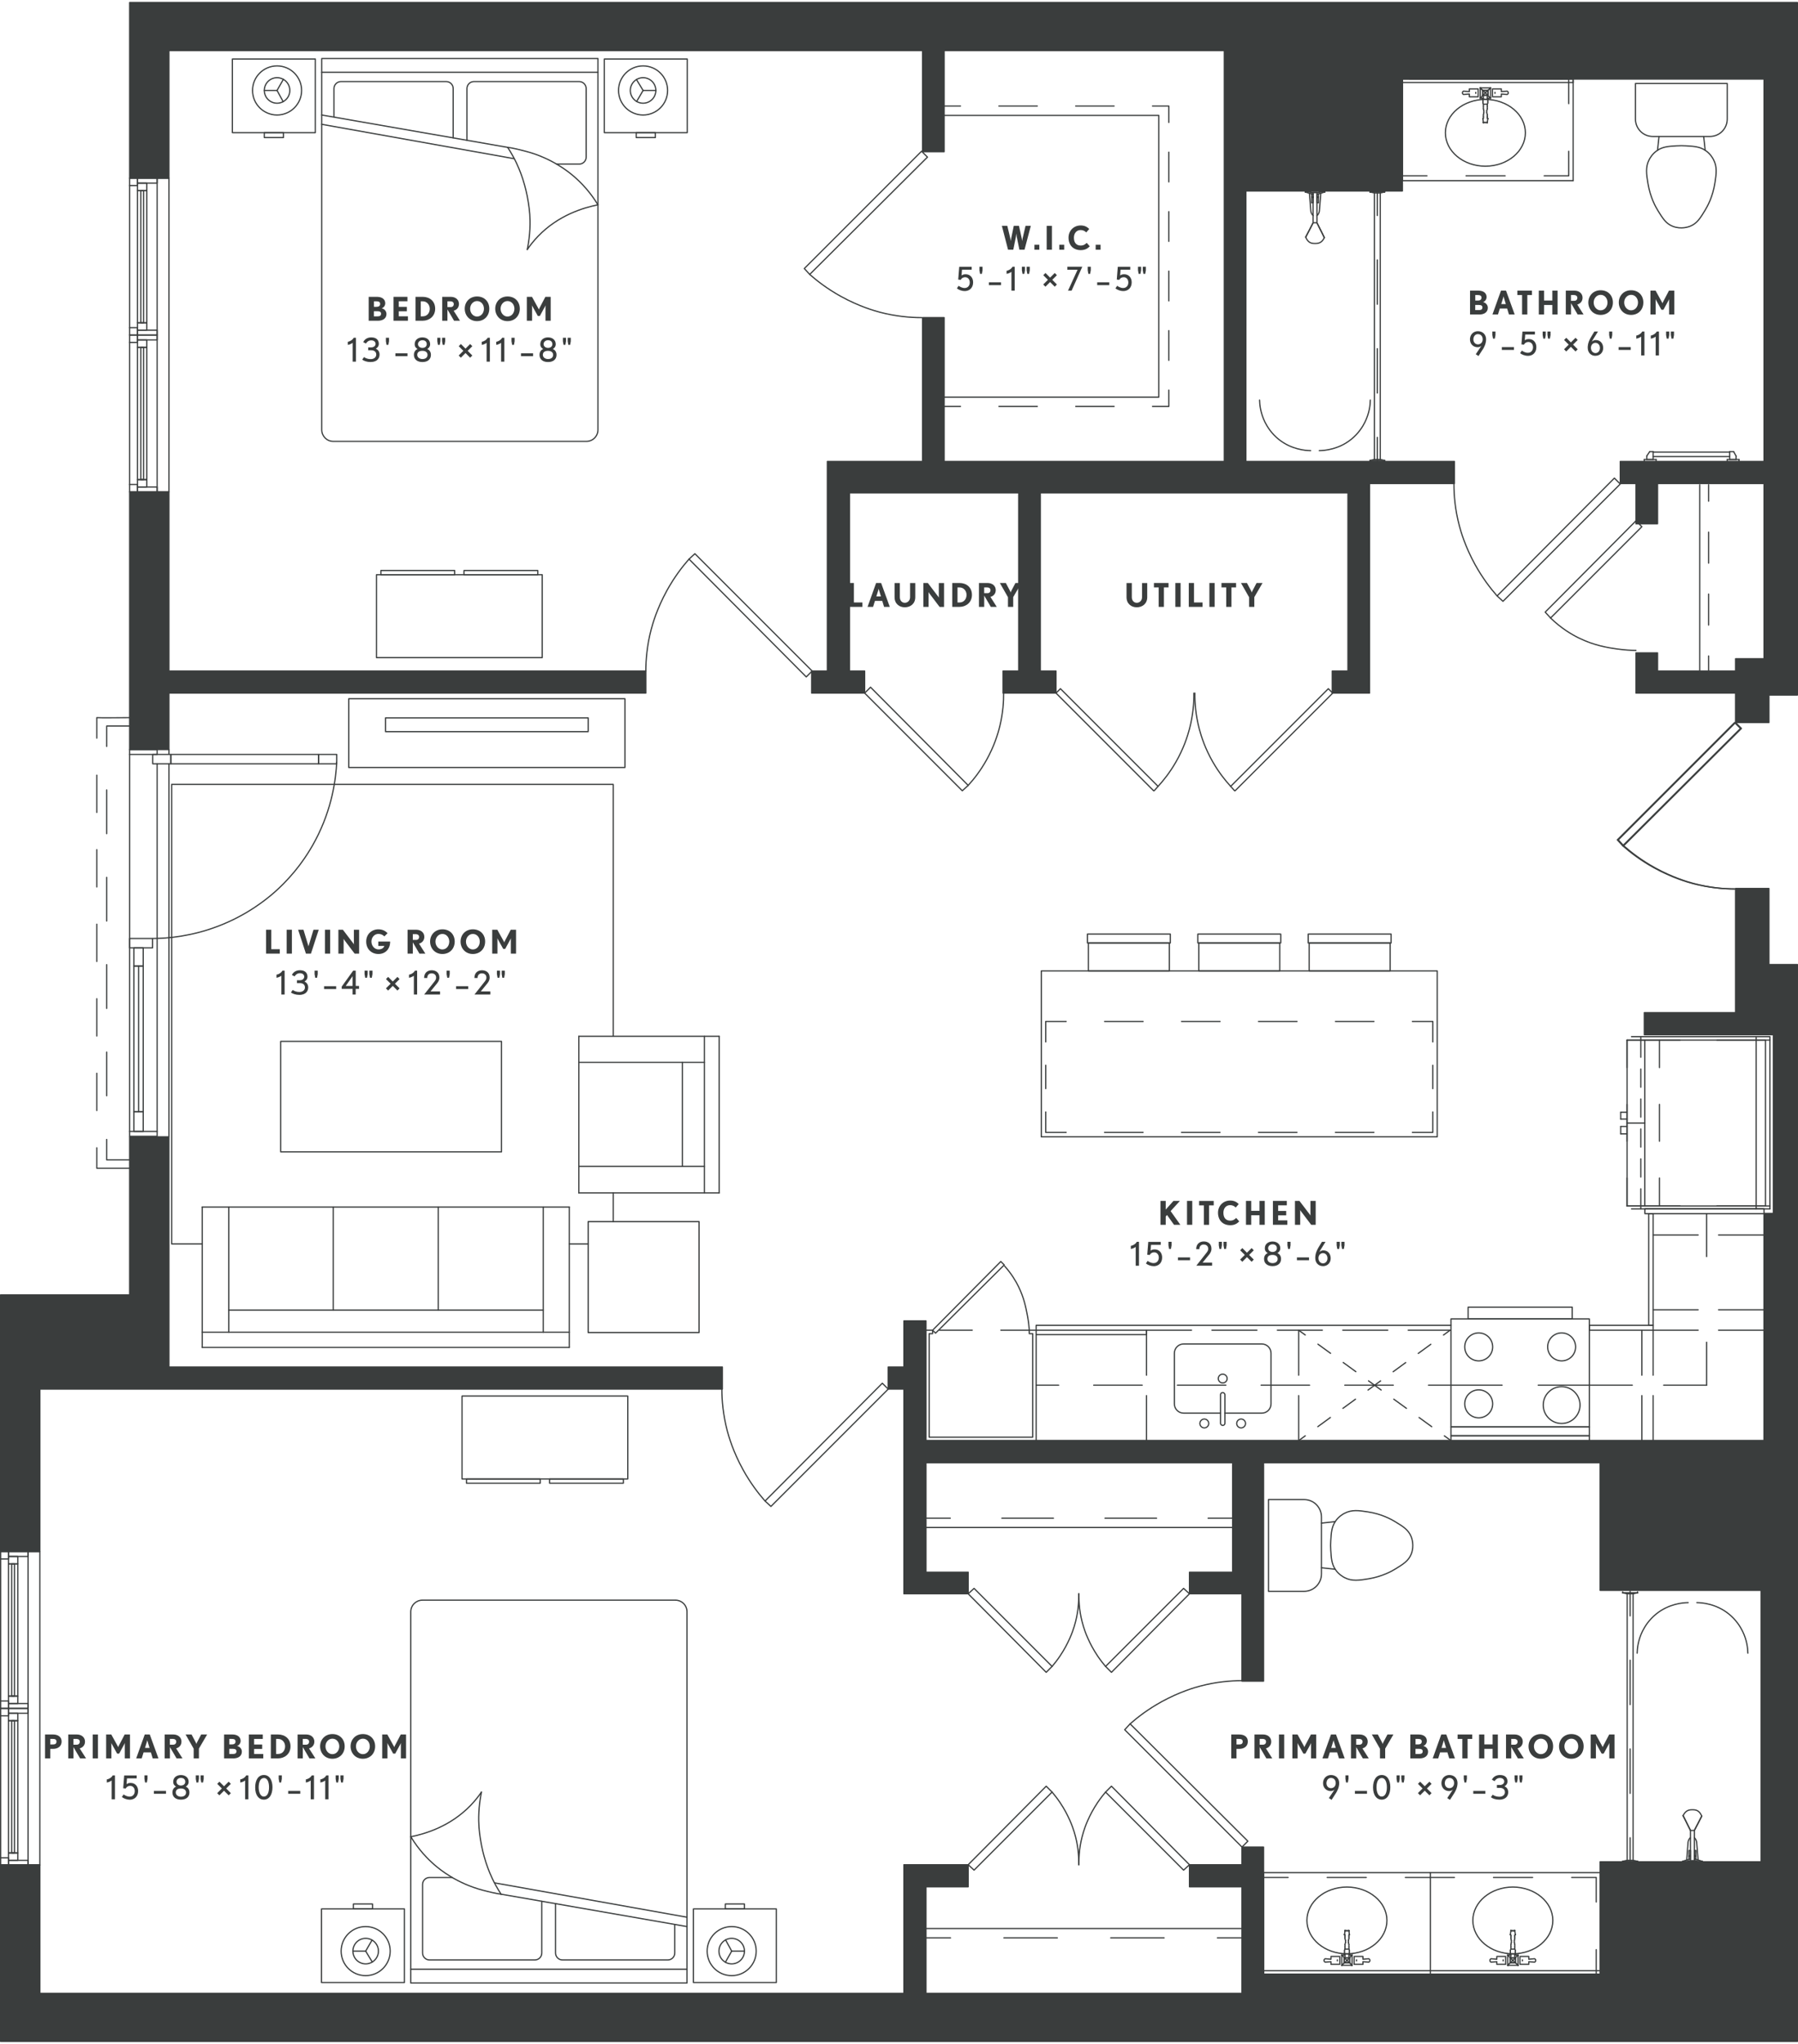 <?xml version="1.0" encoding="UTF-8"?>
<svg width="110px" height="125px" xmlns="http://www.w3.org/2000/svg" xmlns:xlink="http://www.w3.org/1999/xlink" viewBox="0 0 439.74 498.78">
  <defs>
    <style>
      .cls-1, .cls-2, .cls-3, .cls-4, .cls-5, .cls-6, .cls-7, .cls-8, .cls-9, .cls-10, .cls-11, .cls-12, .cls-13, .cls-14, .cls-15, .cls-16, .cls-17, .cls-18, .cls-19, .cls-20, .cls-21 {
        fill: none;
      }

      .cls-2 {
        stroke-dasharray: 10.68 10.68;
      }

      .cls-2, .cls-3, .cls-4, .cls-22, .cls-5, .cls-6, .cls-7, .cls-8, .cls-9, .cls-10, .cls-11, .cls-12, .cls-13, .cls-14, .cls-15, .cls-16, .cls-17, .cls-23, .cls-18, .cls-19, .cls-20, .cls-21 {
        stroke: #3a3d3d;
        stroke-linecap: round;
        stroke-linejoin: round;
        stroke-width: .3px;
      }

      .cls-3 {
        stroke-dasharray: 3.82 3.82;
      }

      .cls-4 {
        stroke-dasharray: 12.61 12.61;
      }

      .cls-22, .cls-24, .cls-23, .cls-25 {
        fill: #3a3d3d;
      }

      .cls-5 {
        stroke-dasharray: 9.56 9.56;
      }

      .cls-6 {
        stroke-dasharray: 9.56 9.56;
      }

      .cls-7 {
        stroke-dasharray: 9.41 9.41;
      }

      .cls-8 {
        stroke-dasharray: 13.06 13.06;
      }

      .cls-10 {
        stroke-dasharray: 3.8 3.8;
      }

      .cls-11 {
        stroke-dasharray: 11 5;
      }

      .cls-24, .cls-17 {
        fill-rule: evenodd;
      }

      .cls-12 {
        stroke-dasharray: 8 7;
      }

      .cls-13 {
        stroke-dasharray: 11.85 8.62;
      }

      .cls-14 {
        stroke-dasharray: 7.57 7.57;
      }

      .cls-15 {
        stroke-dasharray: 5.71 5.71;
      }

      .cls-16 {
        stroke-dasharray: 10.85 10.85;
      }

      .cls-23 {
        clip-rule: evenodd;
      }

      .cls-18 {
        stroke-dasharray: 7.27 7.27;
      }

      .cls-19 {
        stroke-dasharray: 9.39 9.39;
      }

      .cls-20 {
        stroke-dasharray: 9.56 9.56;
      }

      .cls-21 {
        stroke-dasharray: 9.11 9.11;
      }

      .cls-26 {
        clip-path: url(#clippath);
      }
    </style>
    <symbol id="Armchair1" viewBox="0 0 38.58 34.62">
      <g>
        <line class="cls-9" x1=".15" y1="34.47" x2="38.43" y2="34.47"></line>
        <line class="cls-9" x1=".15" y1=".15" x2=".15" y2="34.47"></line>
        <line class="cls-9" x1="38.43" y1=".15" x2=".15" y2=".15"></line>
        <line class="cls-9" x1="38.43" y1="34.47" x2="38.43" y2=".15"></line>
        <line class="cls-9" x1="6.63" y1="25.47" x2="32.07" y2="25.47"></line>
        <line class="cls-9" x1="6.63" y1="30.87" x2="6.63" y2=".15"></line>
        <line class="cls-9" x1="38.43" y1="30.87" x2=".15" y2="30.87"></line>
        <line class="cls-9" x1="32.07" y1=".15" x2="32.07" y2="30.87"></line>
      </g>
    </symbol>
    <symbol id="Bath" viewBox="0 0 30.9 66.54">
      <g>
        <g>
          <line class="cls-9" x1="28.95" y1="66.39" x2="28.95" y2="60.39"></line>
          <line class="cls-16" x1="28.95" y1="49.54" x2="28.95" y2="11.57"></line>
          <line class="cls-9" x1="28.95" y1="6.15" x2="28.95" y2=".15"></line>
        </g>
        <line class="cls-9" x1="30.75" y1=".27" x2="30.75" y2=".51"></line>
        <line class="cls-9" x1="27.15" y1=".51" x2="27.15" y2=".27"></line>
        <line class="cls-9" x1="29.67" y1=".75" x2="30.75" y2=".51"></line>
        <line class="cls-9" x1="27.15" y1=".51" x2="28.23" y2=".75"></line>
        <line class="cls-9" x1="30.75" y1="66.15" x2="30.75" y2="66.39"></line>
        <line class="cls-9" x1="27.15" y1="66.39" x2="27.15" y2="66.15"></line>
        <line class="cls-9" x1="30.75" y1="66.15" x2="29.67" y2="65.91"></line>
        <line class="cls-9" x1="28.23" y1="65.91" x2="27.15" y2="66.15"></line>
        <line class="cls-9" x1="28.23" y1="65.91" x2="28.23" y2=".75"></line>
        <line class="cls-9" x1="29.67" y1=".75" x2="29.67" y2="65.91"></line>
        <line class="cls-9" x1="30.75" y1=".51" x2="30.75" y2=".51"></line>
        <line class="cls-9" x1="30.74" y1=".51" x2="27.14" y2=".51"></line>
        <line class="cls-9" x1="27.15" y1=".51" x2="27.15" y2=".51"></line>
        <line class="cls-9" x1="29.67" y1=".75" x2="29.67" y2=".75"></line>
        <line class="cls-9" x1="29.67" y1=".75" x2="28.22" y2=".75"></line>
        <line class="cls-9" x1="28.23" y1=".75" x2="28.23" y2=".75"></line>
        <line class="cls-9" x1="30.75" y1="66.15" x2="30.75" y2="66.15"></line>
        <line class="cls-9" x1="27.15" y1="66.15" x2="27.15" y2="66.15"></line>
        <line class="cls-9" x1="27.14" y1="66.15" x2="30.74" y2="66.15"></line>
        <line class="cls-9" x1="29.67" y1="65.91" x2="29.67" y2="65.91"></line>
        <line class="cls-9" x1="28.23" y1="65.91" x2="28.23" y2="65.91"></line>
        <line class="cls-9" x1="28.23" y1="65.91" x2="29.67" y2="65.91"></line>
        <line class="cls-9" x1="13.23" y1="64.83" x2="13.23" y2="64.83"></line>
        <line class="cls-9" x1="13.23" y1="64.83" x2="13.23" y2="64.83"></line>
        <line class="cls-9" x1="13.23" y1="64.95" x2="13.23" y2="64.95"></line>
        <line class="cls-9" x1="13.23" y1="64.95" x2="13.23" y2="64.95"></line>
        <line class="cls-9" x1="14.55" y1="65.67" x2="14.55" y2="65.67"></line>
        <line class="cls-9" x1="12.99" y1="65.67" x2="12.87" y2="65.67"></line>
        <line class="cls-9" x1="12.87" y1="65.67" x2="12.87" y2="65.67"></line>
        <line class="cls-9" x1="12.87" y1="65.67" x2="12.99" y2="65.67"></line>
        <line class="cls-9" x1="12.99" y1="65.67" x2="13.11" y2="65.67"></line>
        <line class="cls-9" x1="13.11" y1="65.67" x2="13.23" y2="65.67"></line>
        <line class="cls-9" x1="14.55" y1="65.67" x2="14.55" y2="65.67"></line>
        <line class="cls-9" x1="11.31" y1="66.39" x2="11.31" y2="66.15"></line>
        <line class="cls-9" x1="12.87" y1="65.67" x2="11.31" y2="66.15"></line>
        <line class="cls-9" x1="11.31" y1="66.15" x2="12.63" y2="66.15"></line>
        <line class="cls-9" x1="16.11" y1="66.39" x2="16.11" y2="66.15"></line>
        <line class="cls-9" x1="14.55" y1="65.67" x2="16.11" y2="66.15"></line>
        <line class="cls-9" x1="16.11" y1="66.15" x2="14.79" y2="66.15"></line>
        <line class="cls-9" x1="13.23" y1="65.67" x2="13.11" y2="65.67"></line>
        <line class="cls-9" x1="12.99" y1="65.67" x2="12.87" y2="65.67"></line>
        <line class="cls-9" x1="14.79" y1="66.15" x2="14.79" y2="66.39"></line>
        <line class="cls-9" x1="12.63" y1="66.39" x2="12.63" y2="66.15"></line>
        <line class="cls-9" x1="12.63" y1="66.39" x2="12.63" y2="66.15"></line>
        <line class="cls-9" x1="14.79" y1="66.15" x2="14.79" y2="66.39"></line>
        <path class="cls-9" d="M.15,15.27c.02-1.11.21-3.16,1.32-5.4.54-1.09,1.56-2.75,3.36-4.2,3.11-2.5,6.55-2.74,7.8-2.76"></path>
        <path class="cls-9" d="M27.23,15.27c-.02-1.11-.21-3.16-1.32-5.4-.54-1.09-1.56-2.75-3.36-4.2-3.11-2.5-6.55-2.74-7.8-2.76"></path>
        <line class="cls-9" x1="15.99" y1="54.99" x2="14.19" y2="58.59"></line>
        <line class="cls-9" x1="13.23" y1="58.59" x2="11.43" y2="55.11"></line>
        <line class="cls-9" x1="14.19" y1="58.59" x2="15.99" y2="54.99"></line>
        <line class="cls-9" x1="13.23" y1="58.59" x2="11.43" y2="55.11"></line>
        <rect class="cls-9" x="12.63" y="66.03" width="2.16" height=".36"></rect>
        <rect class="cls-9" x="13.23" y="58.63" width=".96" height="7.4"></rect>
        <path class="cls-9" d="M11.43,55.11c.1-.26.49-1.16,1.32-1.44.36-.12.78-.12.96-.12.2,0,.6,0,.96.12.8.26,1.19,1.05,1.32,1.32"></path>
        <rect class="cls-9" x="12.87" y="63.51" width=".36" height="1.32"></rect>
        <rect class="cls-9" x="12.87" y="64.95" width=".36" height=".72"></rect>
        <rect class="cls-9" x="12.99" y="64.83" width=".24" height=".12"></rect>
        <rect class="cls-9" x="14.19" y="63.51" width=".36" height="1.32"></rect>
        <rect class="cls-9" x="14.31" y="64.83" width=".24" height=".12"></rect>
        <path class="cls-9" d="M12.33,65.84l.3-3.77c.06-.56,0-.65.2-1.12.11-.26.28-.44.4-.57"></path>
        <path class="cls-9" d="M15.12,65.84l-.3-3.77c-.06-.56,0-.65-.2-1.12-.11-.26-.28-.44-.4-.57"></path>
        <rect class="cls-9" x="14.19" y="64.95" width=".36" height=".72"></rect>
      </g>
    </symbol>
    <symbol id="Bed_01" viewBox="0 0 111.54 93.9">
      <g>
        <path class="cls-9" d="M21.99,35.91c1.97-3.24,4.17-5.46,5.76-6.84,1.36-1.19,5.51-4.57,11.88-6.24,1.75-.46,3.36-.84,4.44-.96"></path>
        <path class="cls-9" d="M39.27,46.83c-.73-1.06-1.6-2.16-2.64-3.24-4.98-5.16-11.08-6.97-14.64-7.68"></path>
        <path class="cls-9" d="M44.07,21.87c-.92,1.4-1.62,2.71-2.16,3.84-.21.45-.9,1.93-1.56,3.96-.16.51-.66,2.08-1.08,4.2-.44,2.24-.57,3.96-.6,4.32-.14,1.91-.16,4.9.6,8.64"></path>
        <path class="cls-9" d="M54.03,20.14s0-8.84,0-12.65c0-.94-.76-1.7-1.7-1.7-5.16,0-20.6,0-25.76,0-.94,0-1.7.76-1.7,1.7,0,3.8,0,12.96,0,16.76,0,.94.76,1.7,1.7,1.7h5.55"></path>
        <line class="cls-9" x1="89.55" y1="16.23" x2="42.51" y2="24.63"></line>
        <line class="cls-9" x1="89.55" y1="13.95" x2="44.07" y2="21.87"></line>
        <path class="cls-9" d="M57.39,19.55V7.49c0-.94.76-1.7,1.7-1.7h25.76c.94,0,1.7.76,1.7,1.69,0,2.52,0,6.94,0,6.94"></path>
        <line class="cls-9" x1="89.55" y1="3.51" x2="21.99" y2="3.51"></line>
        <path class="cls-9" d="M21.99.15v90.77c0,1.57,1.27,2.83,2.83,2.83h61.89c1.57,0,2.83-1.27,2.83-2.83V.15s-67.56,0-67.56,0Z"></path>
        <line class="cls-9" x1="10.95" y1="7.95" x2="12.52" y2="10.65"></line>
        <line class="cls-9" x1="10.95" y1="7.95" x2="7.83" y2="7.95"></line>
        <line class="cls-9" x1="10.95" y1="7.95" x2="12.57" y2="5.28"></line>
        <line class="cls-9" x1="100.47" y1="7.95" x2="98.98" y2="10.69"></line>
        <line class="cls-9" x1="100.47" y1="7.95" x2="103.59" y2="7.95"></line>
        <line class="cls-9" x1="100.47" y1="7.95" x2="98.93" y2="5.23"></line>
        <circle class="cls-9" cx="10.95" cy="7.95" r="3.12"></circle>
        <circle class="cls-9" cx="10.95" cy="7.95" r="6"></circle>
        <circle class="cls-9" cx="100.47" cy="7.95" r="3.12"></circle>
        <circle class="cls-9" cx="100.47" cy="7.95" r="6"></circle>
        <rect class="cls-9" x=".15" y=".27" width="20.28" height="18"></rect>
        <rect class="cls-9" x="7.95" y="18.27" width="4.68" height="1.2"></rect>
        <rect class="cls-9" x="91.11" y=".27" width="20.28" height="18"></rect>
        <rect class="cls-9" x="98.91" y="18.27" width="4.68" height="1.2"></rect>
      </g>
    </symbol>
    <symbol id="Door13" viewBox="0 0 27.36 20.82">
      <g>
        <polygon class="cls-9" points="8.13 .15 6.69 1.59 25.77 20.67 27.21 19.35 8.13 .15"></polygon>
        <path class="cls-9" d="M.15,19.35c0-2.01.15-4.84,1.14-8.04.35-1.14,1.33-4.01,3.48-7.2.72-1.06,1.4-1.91,1.92-2.52"></path>
      </g>
    </symbol>
    <symbol id="Door2" viewBox="0 0 40.98 30.42">
      <g>
        <polygon class="cls-9" points="12.15 30.27 10.71 28.95 39.39 .15 40.83 1.59 12.15 30.27"></polygon>
        <path class="cls-9" d="M10.71,28.95c-1.61-1.83-3.58-4.38-5.4-7.68-2.44-4.43-3.5-8.19-3.84-9.48C.44,7.87.15,4.36.15,1.59"></path>
      </g>
    </symbol>
    <symbol id="Door4" viewBox="0 0 25.26 34.02">
      <g>
        <polyline class="cls-9" points=".15 24.15 1.23 25.11 25.11 1.23 24.03 .15 .15 24.03"></polyline>
        <path class="cls-9" d="M1.23,25.11c1.39,1.28,3.34,2.85,5.88,4.32,3.29,1.9,6.25,2.86,8.16,3.36,3.47.91,6.52,1.11,8.76,1.08"></path>
      </g>
    </symbol>
    <symbol id="Door6" viewBox="0 0 34.3 25.62">
      <g>
        <polygon class="cls-9" points="24.03 .15 25.47 1.47 1.59 25.47 .15 24.03 24.03 .15"></polygon>
        <path class="cls-9" d="M25.47,1.47c1.39,1.52,3.03,3.59,4.51,6.26,1.84,3.31,2.77,6.3,3.25,8.33.76,3.15.94,5.95.91,8.13"></path>
      </g>
    </symbol>
    <symbol id="Door9" viewBox="0 0 23.94 31.98">
      <g>
        <path class="cls-9" d="M1.47,8.07c2.58-2.51,5.12-4,6.88-4.87,3.82-1.88,7.19-2.39,9.32-2.69,1.9-.27,3.51-.35,4.68-.36"></path>
        <polygon class="cls-9" points=".15 9.51 1.47 8.07 23.79 30.39 22.35 31.83 .15 9.51"></polygon>
      </g>
    </symbol>
    <symbol id="Dresser" viewBox="0 0 40.83 21.61">
      <g>
        <rect class="cls-9" x=".15" y=".15" width="40.53" height="20.27"></rect>
        <rect class="cls-9" x="1.24" y="20.42" width="18.03" height="1.04"></rect>
        <rect class="cls-9" x="21.57" y="20.42" width="18.03" height="1.04"></rect>
      </g>
    </symbol>
    <symbol id="Kitchen_3" viewBox="0 0 206.75 99.07">
      <g>
        <g>
          <use width="42.42" height="36.78" transform="translate(169.97 56.65) rotate(90) scale(1 -1)" xlink:href="#Refr_3"></use>
          <line class="cls-11" x1="205.05" y1="50.43" x2="178.05" y2="50.43"></line>
          <line class="cls-11" x1="205.05" y1="32.14" x2="178.05" y2="32.14"></line>
          <line class="cls-11" x1="205.05" y1="27.15" x2="178.05" y2="27.15"></line>
          <line class="cls-11" x1="178.05" y1="27.15" x2="178.05" y2=".15"></line>
          <line class="cls-11" x1="175.29" y1="27.15" x2="175.29" y2=".15"></line>
          <line class="cls-11" x1="91.35" y1="27.15" x2="91.35" y2=".15"></line>
          <line class="cls-11" x1="54.15" y1="27.15" x2="54.15" y2=".15"></line>
          <line class="cls-9" x1="27.15" y1="26.07" x2="27.15" y2=".15"></line>
          <line class="cls-9" x1=".15" y1="27.15" x2=".15" y2=".15"></line>
          <line class="cls-9" x1=".15" y1=".15" x2="27.15" y2=".15"></line>
          <line class="cls-11" x1="54.15" y1="27.15" x2="128.39" y2="27.15"></line>
          <g>
            <line class="cls-9" x1="128.61" y1="13.71" x2="123.11" y2="13.71"></line>
            <line class="cls-13" x1="114.49" y1="13.71" x2="36.96" y2="13.71"></line>
            <line class="cls-9" x1="32.65" y1="13.71" x2="27.15" y2="13.71"></line>
          </g>
          <g>
            <line class="cls-9" x1="191.13" y1="13.71" x2="191.13" y2="24.21"></line>
            <line class="cls-9" x1="191.13" y1="45.15" x2="191.13" y2="55.65"></line>
          </g>
          <g>
            <line class="cls-9" x1="191.13" y1="13.71" x2="180.63" y2="13.71"></line>
            <line class="cls-9" x1="172.95" y1="13.71" x2="162.45" y2="13.71"></line>
          </g>
          <rect class="cls-9" x="176.03" y="55.65" width="29.13" height="1.2"></rect>
          <rect class="cls-9" x="176.97" y="28.35" width="1.08" height="27.3"></rect>
          <polygon class="cls-9" points="27.15 26.07 27.15 27.15 54.15 27.15 54.15 26.07 27.15 26.07"></polygon>
          <polygon class="cls-9" points="162.45 27.15 162.45 28.35 178.05 28.35 178.05 27.15 162.45 27.15"></polygon>
          <use width="34.14" height="32.94" transform="translate(128.46 0)" xlink:href="#Kitchen_Stove"></use>
          <use width="23.94" height="20.82" transform="translate(84.75 3.12) rotate(-180) scale(1 -1)" xlink:href="#Kitchen_Sink"></use>
          <g>
            <line class="cls-9" x1="91.35" y1=".15" x2="92.97" y2="1.33"></line>
            <line class="cls-10" x1="96.04" y1="3.57" x2="125.24" y2="24.85"></line>
            <line class="cls-9" x1="126.78" y1="25.97" x2="128.39" y2="27.15"></line>
          </g>
          <g>
            <line class="cls-9" x1="128.61" y1=".15" x2="126.99" y2="1.32"></line>
            <line class="cls-3" x1="123.9" y1="3.56" x2="94.52" y2="24.86"></line>
            <line class="cls-9" x1="92.97" y1="25.98" x2="91.35" y2="27.15"></line>
          </g>
          <polyline class="cls-9" points="27.15 27.15 27.15 28.35 128.61 28.35"></polyline>
          <polyline class="cls-9" points="162.45 .15 205.17 .15 205.17 55.65"></polyline>
          <line class="cls-9" x1="27.15" y1=".15" x2="128.61" y2=".15"></line>
          <polyline class="cls-9" points=".15 27.15 1.83 27.15 1.83 26.31 .99 26.31 .99 .99 26.31 .99 26.31 26.31 25.47 26.31 25.47 27.15 27.15 27.15"></polyline>
          <line class="cls-12" x1="3.52" y1="27.15" x2="25.47" y2="27.15"></line>
        </g>
        <polygon class="cls-9" points="1.83 27.15 18.51 43.95 19.35 43.11 2.55 26.43 1.83 27.15"></polygon>
        <path class="cls-9" d="M19.45,42.82c1.7-1.9,2.75-3.71,3.38-4.99,1.35-2.75,1.82-5.16,2.16-6.96.29-1.52.42-2.81.48-3.72"></path>
      </g>
    </symbol>
    <symbol id="Kitchen_Sink" viewBox="0 0 23.94 20.82">
      <g>
        <path class="cls-9" d="M11.43,3.75H2.42C1.17,3.75.15,4.77.15,6.02v12.38c0,1.25,1.02,2.27,2.27,2.27h19.1c1.25,0,2.27-1.02,2.27-2.27V6.02c0-1.25-1.02-2.27-2.27-2.27h-9.01"></path>
        <rect class="cls-9" x="11.43" y=".75" width="1.08" height="8.04" rx=".54" ry=".54"></rect>
        <circle class="cls-9" cx="7.47" cy="1.23" r="1.08"></circle>
        <circle class="cls-9" cx="16.47" cy="1.23" r="1.08"></circle>
        <circle class="cls-9" cx="11.97" cy="12.21" r="1.08"></circle>
      </g>
    </symbol>
    <symbol id="Kitchen_Stove" viewBox="0 0 34.14 32.94">
      <g>
        <rect class="cls-9" x=".15" y="3.51" width="33.84" height="26.4"></rect>
        <rect class="cls-9" x=".15" y="1.35" width="33.84" height="2.16"></rect>
        <rect class="cls-9" x=".15" y=".15" width="33.84" height="1.2"></rect>
        <rect class="cls-9" x="4.35" y="29.91" width="25.44" height="2.88"></rect>
        <circle class="cls-9" cx="6.93" cy="9.15" r="3.42"></circle>
        <circle class="cls-9" cx="6.93" cy="23.07" r="3.42"></circle>
        <circle class="cls-9" cx="27.21" cy="23.07" r="3.42"></circle>
        <circle class="cls-9" cx="27.21" cy="8.85" r="4.5"></circle>
        <g>
          <line class="cls-9" x1="33.99" y1="13.71" x2="21.49" y2="13.71"></line>
          <line class="cls-9" x1="12.65" y1="13.71" x2=".15" y2="13.71"></line>
        </g>
      </g>
    </symbol>
    <symbol id="Refr_3" data-name="Refr 3" viewBox="0 0 42.42 36.78">
      <g>
        <line class="cls-9" x1="18.51" y1=".15" x2="18.51" y2="1.71"></line>
        <line class="cls-9" x1="20.31" y1=".15" x2="20.31" y2="1.71"></line>
        <line class="cls-9" x1="18.51" y1=".15" x2="20.31" y2=".15"></line>
        <line class="cls-9" x1="23.79" y1=".15" x2="23.79" y2="1.71"></line>
        <line class="cls-9" x1="22.11" y1=".15" x2="22.11" y2="1.71"></line>
        <line class="cls-9" x1="21.15" y1="1.71" x2="21.15" y2="6.03"></line>
        <line class="cls-9" x1="41.43" y1="6.03" x2=".87" y2="6.03"></line>
        <line class="cls-9" x1="23.79" y1=".15" x2="22.11" y2=".15"></line>
        <line class="cls-9" x1=".15" y1="5.07" x2="5.07" y2="5.07"></line>
        <line class="cls-9" x1="7.95" y1="5.07" x2="12.39" y2="5.07"></line>
        <line class="cls-9" x1="15.27" y1="5.07" x2="19.71" y2="5.07"></line>
        <line class="cls-9" x1="22.59" y1="5.07" x2="27.03" y2="5.07"></line>
        <line class="cls-9" x1="29.91" y1="5.07" x2="34.35" y2="5.07"></line>
        <line class="cls-9" x1="37.23" y1="5.07" x2="42.15" y2="5.07"></line>
        <line class="cls-9" x1=".15" y1="33.27" x2="42.15" y2="33.27"></line>
        <line class="cls-9" x1=".15" y1="33.27" x2=".15" y2="2.79"></line>
        <line class="cls-9" x1="42.27" y1="36.63" x2="42.27" y2="2.79"></line>
        <line class="cls-9" x1="41.43" y1="35.55" x2="41.43" y2="1.71"></line>
        <line class="cls-9" x1="41.43" y1="1.71" x2=".87" y2="1.71"></line>
        <line class="cls-9" x1=".87" y1="1.71" x2=".87" y2="35.55"></line>
        <line class="cls-9" x1=".87" y1="35.55" x2="41.43" y2="35.55"></line>
        <line class="cls-9" x1="41.43" y1="9.63" x2="34.71" y2="9.63"></line>
        <line class="cls-9" x1="25.71" y1="9.63" x2="16.71" y2="9.63"></line>
        <line class="cls-9" x1="7.71" y1="9.63" x2=".87" y2="9.63"></line>
        <line class="cls-9" x1=".87" y1="36.63" x2=".87" y2="23.67"></line>
        <line class="cls-9" x1=".87" y1="14.67" x2=".87" y2="1.71"></line>
        <line class="cls-9" x1=".87" y1="1.71" x2="7.71" y2="1.71"></line>
        <line class="cls-9" x1="16.71" y1="1.71" x2="25.71" y2="1.71"></line>
        <line class="cls-9" x1="34.71" y1="1.71" x2="41.43" y2="1.71"></line>
        <line class="cls-9" x1="41.43" y1="1.71" x2="41.43" y2="14.67"></line>
        <line class="cls-9" x1="41.43" y1="23.67" x2="41.43" y2="36.63"></line>
        <line class="cls-9" x1=".15" y1="33.27" x2=".15" y2="36.63"></line>
        <line class="cls-9" x1=".15" y1="36.63" x2="42.15" y2="36.63"></line>
      </g>
    </symbol>
    <symbol id="Sink2" viewBox="0 0 42.06 25.14">
      <g>
        <line class="cls-9" x1="41.91" y1="24.99" x2="41.91" y2=".15"></line>
        <line class="cls-9" x1=".15" y1="24.99" x2=".15" y2=".15"></line>
        <line class="cls-9" x1="41.91" y1=".15" x2=".15" y2=".15"></line>
        <line class="cls-9" x1="41.91" y1="24.15" x2="41.91" y2="24.99"></line>
        <line class="cls-9" x1="41.91" y1="24.15" x2=".15" y2="24.15"></line>
        <line class="cls-9" x1=".15" y1="24.99" x2="41.91" y2="24.99"></line>
        <line class="cls-9" x1="5.17" y1="24.99" x2="11.89" y2="24.99"></line>
        <line class="cls-9" x1="20.89" y1="24.99" x2="29.89" y2="24.99"></line>
        <line class="cls-9" x1="33.99" y1="24.99" x2="40.83" y2="24.99"></line>
        <line class="cls-9" x1="16.81" y1="24.99" x2="14.53" y2="24.99"></line>
        <line class="cls-9" x1="17.29" y1="24.99" x2="12.37" y2="24.99"></line>
        <line class="cls-9" x1="15.61" y1="24.99" x2="12.61" y2="24.99"></line>
        <line class="cls-9" x1="39.15" y1="24.99" x2="1.95" y2="24.99"></line>
        <line class="cls-9" x1="1.95" y1="24.99" x2="39.15" y2="24.99"></line>
        <line class="cls-9" x1="20.91" y1="14.36" x2="19.95" y2="14.36"></line>
        <line class="cls-9" x1="20.02" y1="18.86" x2="20.92" y2="18.86"></line>
        <line class="cls-9" x1="19.9" y1="20.01" x2="21.1" y2="20.01"></line>
        <line class="cls-9" x1="20.91" y1="14.36" x2="19.95" y2="14.36"></line>
        <line class="cls-9" x1="20.91" y1="14.36" x2="20.91" y2="14.36"></line>
        <line class="cls-9" x1="20.91" y1="14.36" x2="20.91" y2="14.36"></line>
        <line class="cls-9" x1="20.91" y1="14.36" x2="20.91" y2="14.36"></line>
        <line class="cls-9" x1="20.91" y1="14.36" x2="20.91" y2="14.36"></line>
        <line class="cls-9" x1="20.91" y1="14.36" x2="20.91" y2="14.36"></line>
        <line class="cls-9" x1="20.91" y1="14.36" x2="20.91" y2="14.36"></line>
        <line class="cls-9" x1="20.91" y1="14.36" x2="20.91" y2="14.36"></line>
        <line class="cls-9" x1="19.95" y1="14.36" x2="19.95" y2="14.36"></line>
        <line class="cls-9" x1="19.95" y1="14.36" x2="19.95" y2="14.36"></line>
        <line class="cls-9" x1="19.95" y1="14.36" x2="19.95" y2="14.36"></line>
        <line class="cls-9" x1="19.95" y1="14.36" x2="19.95" y2="14.36"></line>
        <line class="cls-9" x1="19.95" y1="14.36" x2="19.95" y2="14.36"></line>
        <line class="cls-9" x1="19.95" y1="14.36" x2="19.95" y2="14.36"></line>
        <line class="cls-9" x1="19.95" y1="14.36" x2="19.95" y2="14.36"></line>
        <line class="cls-9" x1="20.91" y1="14.36" x2="21.03" y2="15.32"></line>
        <line class="cls-9" x1="19.83" y1="15.32" x2="19.95" y2="14.36"></line>
        <line class="cls-9" x1="21.03" y1="15.32" x2="21.03" y2="15.32"></line>
        <line class="cls-9" x1="21.03" y1="15.32" x2="21.03" y2="15.32"></line>
        <line class="cls-9" x1="21.03" y1="15.32" x2="21.03" y2="15.32"></line>
        <line class="cls-9" x1="21.03" y1="15.32" x2="21.03" y2="15.32"></line>
        <line class="cls-9" x1="19.83" y1="15.32" x2="19.83" y2="15.32"></line>
        <line class="cls-9" x1="19.83" y1="15.32" x2="19.83" y2="15.32"></line>
        <line class="cls-9" x1="19.83" y1="15.32" x2="19.83" y2="15.32"></line>
        <line class="cls-9" x1="19.83" y1="15.32" x2="19.83" y2="15.32"></line>
        <line class="cls-9" x1="21.03" y1="15.32" x2="20.91" y2="15.44"></line>
        <line class="cls-9" x1="20.91" y1="15.44" x2="20.91" y2="15.68"></line>
        <line class="cls-9" x1="20.91" y1="15.68" x2="20.91" y2="15.92"></line>
        <line class="cls-9" x1="19.95" y1="15.92" x2="19.95" y2="15.68"></line>
        <line class="cls-9" x1="19.95" y1="15.68" x2="19.95" y2="15.44"></line>
        <line class="cls-9" x1="19.95" y1="15.44" x2="19.83" y2="15.32"></line>
        <line class="cls-9" x1="20.91" y1="15.92" x2="20.91" y2="16.28"></line>
        <line class="cls-9" x1="20.91" y1="16.28" x2="20.79" y2="16.76"></line>
        <line class="cls-9" x1="20.79" y1="16.76" x2="20.79" y2="17.24"></line>
        <line class="cls-9" x1="20.79" y1="17.24" x2="20.91" y2="17.72"></line>
        <line class="cls-9" x1="19.95" y1="17.72" x2="20.07" y2="17.24"></line>
        <line class="cls-9" x1="20.07" y1="17.24" x2="20.07" y2="16.76"></line>
        <line class="cls-9" x1="20.07" y1="16.76" x2="19.95" y2="16.28"></line>
        <line class="cls-9" x1="19.95" y1="16.28" x2="19.95" y2="15.92"></line>
        <line class="cls-9" x1="20.91" y1="17.72" x2="20.91" y2="18.32"></line>
        <line class="cls-9" x1="20.91" y1="18.32" x2="20.91" y2="18.8"></line>
        <line class="cls-9" x1="19.95" y1="18.8" x2="19.95" y2="18.32"></line>
        <line class="cls-9" x1="19.95" y1="18.32" x2="19.95" y2="17.72"></line>
        <line class="cls-9" x1="20.91" y1="18.8" x2="21.03" y2="19.16"></line>
        <line class="cls-9" x1="21.03" y1="19.16" x2="21.03" y2="19.52"></line>
        <line class="cls-9" x1="19.83" y1="19.52" x2="19.83" y2="19.16"></line>
        <line class="cls-9" x1="19.83" y1="19.16" x2="19.95" y2="18.8"></line>
        <line class="cls-9" x1="21.03" y1="19.52" x2="21.03" y2="19.88"></line>
        <line class="cls-9" x1="21.03" y1="19.88" x2="21.15" y2="20.12"></line>
        <line class="cls-9" x1="21.15" y1="20.12" x2="21.15" y2="20.24"></line>
        <line class="cls-9" x1="19.71" y1="20.24" x2="19.71" y2="20.12"></line>
        <line class="cls-9" x1="19.71" y1="20.12" x2="19.83" y2="19.88"></line>
        <line class="cls-9" x1="19.83" y1="19.88" x2="19.83" y2="19.52"></line>
        <line class="cls-9" x1="19.95" y1="20.06" x2="19.95" y2="21.03"></line>
        <line class="cls-9" x1="20.91" y1="21.03" x2="20.91" y2="20.06"></line>
        <line class="cls-9" x1="21.7" y1="22.82" x2="19.18" y2="22.82"></line>
        <line class="cls-9" x1="21.7" y1="22.82" x2="21.7" y2="22.82"></line>
        <line class="cls-9" x1="21.7" y1="22.82" x2="21.7" y2="22.82"></line>
        <line class="cls-9" x1="21.7" y1="22.82" x2="21.7" y2="22.82"></line>
        <line class="cls-9" x1="21.7" y1="22.82" x2="21.58" y2="22.7"></line>
        <line class="cls-9" x1="21.58" y1="22.7" x2="21.34" y2="22.46"></line>
        <line class="cls-9" x1="21.34" y1="22.46" x2="21.1" y2="22.22"></line>
        <line class="cls-9" x1="21.1" y1="22.22" x2="19.78" y2="22.22"></line>
        <line class="cls-9" x1="21.1" y1="22.22" x2="19.78" y2="22.22"></line>
        <line class="cls-9" x1="21.7" y1="20.3" x2="21.7" y2="22.82"></line>
        <line class="cls-9" x1="21.7" y1="20.3" x2="21.7" y2="20.3"></line>
        <line class="cls-9" x1="21.7" y1="20.3" x2="21.7" y2="20.42"></line>
        <line class="cls-9" x1="21.7" y1="20.42" x2="21.7" y2="20.42"></line>
        <line class="cls-9" x1="21.7" y1="20.42" x2="21.58" y2="20.42"></line>
        <line class="cls-9" x1="21.58" y1="20.42" x2="21.34" y2="20.66"></line>
        <line class="cls-9" x1="21.34" y1="20.66" x2="21.1" y2="20.9"></line>
        <line class="cls-9" x1="21.1" y1="21.02" x2="21.1" y2="22.22"></line>
        <line class="cls-9" x1="21.1" y1="21.02" x2="21.1" y2="22.22"></line>
        <line class="cls-9" x1="21.09" y1="21.03" x2="19.78" y2="22.22"></line>
        <line class="cls-9" x1="19.18" y1="20.3" x2="19.95" y2="20.3"></line>
        <line class="cls-9" x1="20.91" y1="20.3" x2="21.7" y2="20.3"></line>
        <line class="cls-9" x1="19.18" y1="20.3" x2="19.18" y2="20.3"></line>
        <line class="cls-9" x1="19.18" y1="20.3" x2="19.3" y2="20.42"></line>
        <line class="cls-9" x1="19.3" y1="20.42" x2="19.3" y2="20.42"></line>
        <line class="cls-9" x1="19.3" y1="20.42" x2="19.3" y2="20.42"></line>
        <line class="cls-9" x1="19.3" y1="20.42" x2="19.54" y2="20.66"></line>
        <line class="cls-9" x1="19.54" y1="20.66" x2="19.78" y2="20.9"></line>
        <line class="cls-9" x1="19.78" y1="21.02" x2="21.1" y2="21.02"></line>
        <line class="cls-9" x1="19.78" y1="21.02" x2="21.1" y2="21.02"></line>
        <line class="cls-9" x1="19.77" y1="21.03" x2="21.09" y2="22.23"></line>
        <line class="cls-9" x1="19.3" y1="22.7" x2="19.3" y2="22.82"></line>
        <line class="cls-9" x1="19.3" y1="22.82" x2="19.3" y2="22.82"></line>
        <line class="cls-9" x1="19.3" y1="22.82" x2="19.18" y2="22.82"></line>
        <line class="cls-9" x1="19.18" y1="22.82" x2="19.18" y2="22.82"></line>
        <line class="cls-9" x1="19.18" y1="22.82" x2="19.18" y2="20.3"></line>
        <line class="cls-9" x1="19.78" y1="22.22" x2="19.54" y2="22.46"></line>
        <line class="cls-9" x1="19.54" y1="22.46" x2="19.3" y2="22.7"></line>
        <line class="cls-9" x1="19.78" y1="22.22" x2="19.78" y2="21.02"></line>
        <line class="cls-9" x1="19.78" y1="22.22" x2="19.78" y2="21.02"></line>
        <path class="cls-1" d="M3.6,2.8"></path>
        <ellipse class="cls-9" cx="20.44" cy="11.85" rx="9.78" ry="8.16"></ellipse>
        <polyline class="cls-9" points="24.34 21.93 24.34 22.58 22.18 22.58 22.18 20.66 24.34 20.66 24.34 21.33 25.78 21.21 26.02 21.45 26.02 21.45 26.02 21.81 25.78 22.05 24.34 21.93"></polyline>
        <line class="cls-9" x1="22.78" y1="21.5" x2="22.78" y2="21.74"></line>
        <polyline class="cls-9" points="16.52 21.93 16.52 22.58 18.68 22.58 18.68 20.66 16.52 20.66 16.52 21.33 15.08 21.21 14.84 21.45 14.84 21.45 14.84 21.81 15.08 22.05 16.52 21.93"></polyline>
        <line class="cls-9" x1="18.08" y1="21.5" x2="18.08" y2="21.74"></line>
        <g>
          <polyline class="cls-9" points=".15 1.35 .15 1.34 6.15 1.34"></polyline>
          <line class="cls-5" x1="15.71" y1="1.34" x2="30.05" y2="1.34"></line>
          <polyline class="cls-9" points="34.83 1.34 40.83 1.34 40.83 1.34 40.83 7.34"></polyline>
          <line class="cls-9" x1="40.83" y1="18.99" x2="40.83" y2="24.99"></line>
        </g>
      </g>
    </symbol>
    <symbol id="Sink4" viewBox="0 0 82.74 25.14">
      <g>
        <line class="cls-9" x1="82.59" y1=".15" x2="82.59" y2="24.99"></line>
        <line class="cls-9" x1="82.59" y1="24.99" x2="40.83" y2="24.99"></line>
        <line class="cls-9" x1="82.59" y1=".99" x2="82.59" y2=".15"></line>
        <line class="cls-9" x1="82.59" y1=".99" x2="40.83" y2=".99"></line>
        <line class="cls-9" x1="40.83" y1=".15" x2="82.59" y2=".15"></line>
        <line class="cls-9" x1="45.85" y1=".15" x2="52.57" y2=".15"></line>
        <line class="cls-9" x1="61.57" y1=".15" x2="70.57" y2=".15"></line>
        <line class="cls-9" x1="74.67" y1=".15" x2="81.51" y2=".15"></line>
        <line class="cls-9" x1="57.49" y1=".15" x2="55.21" y2=".15"></line>
        <line class="cls-9" x1="57.97" y1=".15" x2="53.05" y2=".15"></line>
        <line class="cls-9" x1="56.29" y1=".15" x2="53.29" y2=".15"></line>
        <line class="cls-9" x1="79.83" y1=".15" x2="42.63" y2=".15"></line>
        <line class="cls-9" x1="42.63" y1=".15" x2="79.83" y2=".15"></line>
        <line class="cls-9" x1="61.6" y1="10.78" x2="60.64" y2="10.78"></line>
        <line class="cls-9" x1="60.7" y1="6.28" x2="61.6" y2="6.28"></line>
        <line class="cls-9" x1="60.58" y1="5.13" x2="61.78" y2="5.13"></line>
        <line class="cls-9" x1="61.6" y1="10.78" x2="60.64" y2="10.78"></line>
        <line class="cls-9" x1="61.6" y1="10.78" x2="61.6" y2="10.78"></line>
        <line class="cls-9" x1="61.6" y1="10.78" x2="61.6" y2="10.78"></line>
        <line class="cls-9" x1="61.6" y1="10.78" x2="61.6" y2="10.78"></line>
        <line class="cls-9" x1="61.6" y1="10.78" x2="61.6" y2="10.78"></line>
        <line class="cls-9" x1="61.6" y1="10.78" x2="61.6" y2="10.78"></line>
        <line class="cls-9" x1="61.6" y1="10.78" x2="61.6" y2="10.78"></line>
        <line class="cls-9" x1="61.6" y1="10.78" x2="61.6" y2="10.78"></line>
        <line class="cls-9" x1="60.64" y1="10.78" x2="60.64" y2="10.78"></line>
        <line class="cls-9" x1="60.64" y1="10.78" x2="60.64" y2="10.78"></line>
        <line class="cls-9" x1="60.64" y1="10.78" x2="60.64" y2="10.78"></line>
        <line class="cls-9" x1="60.64" y1="10.78" x2="60.64" y2="10.78"></line>
        <line class="cls-9" x1="60.64" y1="10.78" x2="60.64" y2="10.78"></line>
        <line class="cls-9" x1="60.64" y1="10.78" x2="60.64" y2="10.78"></line>
        <line class="cls-9" x1="60.64" y1="10.78" x2="60.64" y2="10.78"></line>
        <line class="cls-9" x1="61.6" y1="10.78" x2="61.72" y2="9.82"></line>
        <line class="cls-9" x1="60.52" y1="9.82" x2="60.64" y2="10.78"></line>
        <line class="cls-9" x1="61.72" y1="9.82" x2="61.72" y2="9.82"></line>
        <line class="cls-9" x1="61.72" y1="9.82" x2="61.72" y2="9.82"></line>
        <line class="cls-9" x1="61.72" y1="9.82" x2="61.72" y2="9.82"></line>
        <line class="cls-9" x1="61.72" y1="9.82" x2="61.72" y2="9.82"></line>
        <line class="cls-9" x1="60.52" y1="9.82" x2="60.52" y2="9.82"></line>
        <line class="cls-9" x1="60.52" y1="9.82" x2="60.52" y2="9.82"></line>
        <line class="cls-9" x1="60.52" y1="9.82" x2="60.52" y2="9.82"></line>
        <line class="cls-9" x1="60.52" y1="9.82" x2="60.52" y2="9.82"></line>
        <line class="cls-9" x1="61.72" y1="9.82" x2="61.6" y2="9.7"></line>
        <line class="cls-9" x1="61.6" y1="9.7" x2="61.6" y2="9.46"></line>
        <line class="cls-9" x1="61.6" y1="9.46" x2="61.6" y2="9.22"></line>
        <line class="cls-9" x1="60.64" y1="9.22" x2="60.64" y2="9.46"></line>
        <line class="cls-9" x1="60.64" y1="9.46" x2="60.64" y2="9.7"></line>
        <line class="cls-9" x1="60.64" y1="9.7" x2="60.52" y2="9.82"></line>
        <line class="cls-9" x1="61.6" y1="9.22" x2="61.6" y2="8.86"></line>
        <line class="cls-9" x1="61.6" y1="8.86" x2="61.48" y2="8.38"></line>
        <line class="cls-9" x1="61.48" y1="8.38" x2="61.48" y2="7.9"></line>
        <line class="cls-9" x1="61.48" y1="7.9" x2="61.6" y2="7.42"></line>
        <line class="cls-9" x1="60.64" y1="7.42" x2="60.76" y2="7.9"></line>
        <line class="cls-9" x1="60.76" y1="7.9" x2="60.76" y2="8.38"></line>
        <line class="cls-9" x1="60.76" y1="8.38" x2="60.64" y2="8.86"></line>
        <line class="cls-9" x1="60.64" y1="8.86" x2="60.64" y2="9.22"></line>
        <line class="cls-9" x1="61.6" y1="7.42" x2="61.6" y2="6.82"></line>
        <line class="cls-9" x1="61.6" y1="6.82" x2="61.6" y2="6.34"></line>
        <line class="cls-9" x1="60.64" y1="6.34" x2="60.64" y2="6.82"></line>
        <line class="cls-9" x1="60.64" y1="6.82" x2="60.64" y2="7.42"></line>
        <line class="cls-9" x1="61.6" y1="6.34" x2="61.72" y2="5.98"></line>
        <line class="cls-9" x1="61.72" y1="5.98" x2="61.72" y2="5.62"></line>
        <line class="cls-9" x1="60.52" y1="5.62" x2="60.52" y2="5.98"></line>
        <line class="cls-9" x1="60.52" y1="5.98" x2="60.64" y2="6.34"></line>
        <line class="cls-9" x1="61.72" y1="5.62" x2="61.72" y2="5.26"></line>
        <line class="cls-9" x1="61.72" y1="5.26" x2="61.84" y2="5.02"></line>
        <line class="cls-9" x1="61.83" y1="5.02" x2="61.83" y2="4.9"></line>
        <line class="cls-9" x1="60.39" y1="4.9" x2="60.39" y2="5.02"></line>
        <line class="cls-9" x1="60.4" y1="5.02" x2="60.52" y2="5.26"></line>
        <line class="cls-9" x1="60.52" y1="5.26" x2="60.52" y2="5.62"></line>
        <line class="cls-9" x1="60.63" y1="5.08" x2="60.63" y2="4.11"></line>
        <line class="cls-9" x1="61.59" y1="4.11" x2="61.59" y2="5.08"></line>
        <line class="cls-9" x1="62.38" y1="2.32" x2="59.86" y2="2.32"></line>
        <line class="cls-9" x1="62.38" y1="2.32" x2="62.38" y2="2.32"></line>
        <line class="cls-9" x1="62.38" y1="2.32" x2="62.38" y2="2.32"></line>
        <line class="cls-9" x1="62.38" y1="2.32" x2="62.38" y2="2.32"></line>
        <line class="cls-9" x1="62.38" y1="2.32" x2="62.26" y2="2.44"></line>
        <line class="cls-9" x1="62.26" y1="2.44" x2="62.02" y2="2.68"></line>
        <line class="cls-9" x1="62.02" y1="2.68" x2="61.78" y2="2.92"></line>
        <line class="cls-9" x1="61.78" y1="2.92" x2="60.46" y2="2.92"></line>
        <line class="cls-9" x1="61.78" y1="2.92" x2="60.46" y2="2.92"></line>
        <line class="cls-9" x1="62.38" y1="4.84" x2="62.38" y2="2.32"></line>
        <line class="cls-9" x1="62.38" y1="4.84" x2="62.38" y2="4.84"></line>
        <line class="cls-9" x1="62.38" y1="4.84" x2="62.38" y2="4.72"></line>
        <line class="cls-9" x1="62.38" y1="4.72" x2="62.38" y2="4.72"></line>
        <line class="cls-9" x1="62.38" y1="4.72" x2="62.26" y2="4.72"></line>
        <line class="cls-9" x1="62.26" y1="4.72" x2="62.02" y2="4.48"></line>
        <line class="cls-9" x1="62.02" y1="4.48" x2="61.78" y2="4.24"></line>
        <line class="cls-9" x1="61.78" y1="4.12" x2="61.78" y2="2.92"></line>
        <line class="cls-9" x1="61.78" y1="4.12" x2="61.78" y2="2.92"></line>
        <line class="cls-9" x1="61.77" y1="4.11" x2="60.46" y2="2.92"></line>
        <line class="cls-9" x1="59.86" y1="4.84" x2="60.63" y2="4.84"></line>
        <line class="cls-9" x1="61.59" y1="4.84" x2="62.38" y2="4.84"></line>
        <line class="cls-9" x1="59.86" y1="4.84" x2="59.86" y2="4.84"></line>
        <line class="cls-9" x1="59.86" y1="4.84" x2="59.98" y2="4.72"></line>
        <line class="cls-9" x1="59.98" y1="4.72" x2="59.98" y2="4.72"></line>
        <line class="cls-9" x1="59.98" y1="4.72" x2="59.98" y2="4.72"></line>
        <line class="cls-9" x1="59.98" y1="4.72" x2="60.22" y2="4.48"></line>
        <line class="cls-9" x1="60.22" y1="4.48" x2="60.46" y2="4.24"></line>
        <line class="cls-9" x1="60.46" y1="4.12" x2="61.78" y2="4.12"></line>
        <line class="cls-9" x1="60.46" y1="4.12" x2="61.78" y2="4.12"></line>
        <line class="cls-9" x1="60.45" y1="4.11" x2="61.77" y2="2.91"></line>
        <line class="cls-9" x1="59.98" y1="2.44" x2="59.98" y2="2.32"></line>
        <line class="cls-9" x1="59.98" y1="2.32" x2="59.98" y2="2.32"></line>
        <line class="cls-9" x1="59.98" y1="2.32" x2="59.86" y2="2.32"></line>
        <line class="cls-9" x1="59.86" y1="2.32" x2="59.86" y2="2.32"></line>
        <line class="cls-9" x1="59.86" y1="2.32" x2="59.86" y2="4.84"></line>
        <line class="cls-9" x1="60.46" y1="2.92" x2="60.22" y2="2.68"></line>
        <line class="cls-9" x1="60.22" y1="2.68" x2="59.98" y2="2.44"></line>
        <line class="cls-9" x1="60.46" y1="2.92" x2="60.46" y2="4.12"></line>
        <line class="cls-9" x1="60.46" y1="2.92" x2="60.46" y2="4.12"></line>
        <path class="cls-1" d="M44.28,22.34"></path>
        <ellipse class="cls-9" cx="61.12" cy="13.29" rx="9.78" ry="8.16"></ellipse>
        <polyline class="cls-9" points="65.02 3.21 65.02 2.56 62.86 2.56 62.86 4.48 65.02 4.48 65.02 3.81 66.46 3.93 66.7 3.69 66.7 3.69 66.7 3.33 66.46 3.09 65.02 3.21"></polyline>
        <line class="cls-9" x1="63.46" y1="3.64" x2="63.46" y2="3.4"></line>
        <polyline class="cls-9" points="57.2 3.21 57.2 2.56 59.36 2.56 59.36 4.48 57.2 4.48 57.2 3.81 55.76 3.93 55.52 3.69 55.52 3.69 55.52 3.33 55.76 3.09 57.2 3.21"></polyline>
        <line class="cls-9" x1="58.76" y1="3.64" x2="58.76" y2="3.4"></line>
        <g>
          <polyline class="cls-9" points="40.83 23.79 40.83 23.8 46.83 23.8"></polyline>
          <line class="cls-6" x1="56.39" y1="23.8" x2="70.73" y2="23.8"></line>
          <polyline class="cls-9" points="75.51 23.8 81.51 23.8 81.51 23.8 81.51 17.8"></polyline>
          <line class="cls-9" x1="81.51" y1="6.15" x2="81.51" y2=".15"></line>
        </g>
        <line class="cls-9" x1=".15" y1=".15" x2=".15" y2="24.99"></line>
        <line class="cls-9" x1="40.94" y1=".15" x2="40.94" y2="24.99"></line>
        <line class="cls-9" x1=".15" y1="24.99" x2="40.83" y2="24.99"></line>
        <line class="cls-9" x1=".15" y1=".99" x2=".15" y2=".15"></line>
        <line class="cls-9" x1=".15" y1=".99" x2="40.83" y2=".99"></line>
        <line class="cls-9" x1="40.83" y1=".15" x2=".15" y2=".15"></line>
        <line class="cls-9" x1="35.81" y1=".15" x2="29.09" y2=".15"></line>
        <line class="cls-9" x1="20.09" y1=".15" x2="11.09" y2=".15"></line>
        <line class="cls-9" x1="6.99" y1=".15" x2=".15" y2=".15"></line>
        <line class="cls-9" x1="24.17" y1=".15" x2="26.45" y2=".15"></line>
        <line class="cls-9" x1="23.69" y1=".15" x2="28.61" y2=".15"></line>
        <line class="cls-9" x1="25.37" y1=".15" x2="28.37" y2=".15"></line>
        <line class="cls-9" x1="1.83" y1=".15" x2="39.03" y2=".15"></line>
        <line class="cls-9" x1="39.03" y1=".15" x2="1.83" y2=".15"></line>
        <line class="cls-9" x1="20.07" y1="10.78" x2="21.03" y2="10.78"></line>
        <line class="cls-9" x1="20.96" y1="6.28" x2="20.06" y2="6.28"></line>
        <line class="cls-9" x1="21.08" y1="5.13" x2="19.88" y2="5.13"></line>
        <line class="cls-9" x1="20.07" y1="10.78" x2="21.03" y2="10.78"></line>
        <line class="cls-9" x1="20.07" y1="10.78" x2="20.07" y2="10.78"></line>
        <line class="cls-9" x1="20.07" y1="10.78" x2="20.07" y2="10.78"></line>
        <line class="cls-9" x1="20.07" y1="10.78" x2="20.07" y2="10.78"></line>
        <line class="cls-9" x1="20.07" y1="10.78" x2="20.07" y2="10.78"></line>
        <line class="cls-9" x1="20.07" y1="10.78" x2="20.07" y2="10.78"></line>
        <line class="cls-9" x1="20.07" y1="10.78" x2="20.07" y2="10.78"></line>
        <line class="cls-9" x1="20.07" y1="10.78" x2="20.07" y2="10.78"></line>
        <line class="cls-9" x1="21.03" y1="10.78" x2="21.03" y2="10.78"></line>
        <line class="cls-9" x1="21.03" y1="10.78" x2="21.03" y2="10.78"></line>
        <line class="cls-9" x1="21.03" y1="10.78" x2="21.03" y2="10.78"></line>
        <line class="cls-9" x1="21.03" y1="10.78" x2="21.03" y2="10.78"></line>
        <line class="cls-9" x1="21.03" y1="10.78" x2="21.03" y2="10.78"></line>
        <line class="cls-9" x1="21.03" y1="10.78" x2="21.03" y2="10.78"></line>
        <line class="cls-9" x1="21.03" y1="10.78" x2="21.03" y2="10.78"></line>
        <line class="cls-9" x1="20.07" y1="10.78" x2="19.95" y2="9.82"></line>
        <line class="cls-9" x1="21.15" y1="9.82" x2="21.03" y2="10.78"></line>
        <line class="cls-9" x1="19.95" y1="9.82" x2="19.95" y2="9.82"></line>
        <line class="cls-9" x1="19.95" y1="9.82" x2="19.95" y2="9.82"></line>
        <line class="cls-9" x1="19.95" y1="9.82" x2="19.95" y2="9.82"></line>
        <line class="cls-9" x1="19.95" y1="9.82" x2="19.95" y2="9.82"></line>
        <line class="cls-9" x1="21.15" y1="9.82" x2="21.15" y2="9.82"></line>
        <line class="cls-9" x1="21.15" y1="9.82" x2="21.15" y2="9.82"></line>
        <line class="cls-9" x1="21.15" y1="9.82" x2="21.15" y2="9.82"></line>
        <line class="cls-9" x1="21.15" y1="9.82" x2="21.15" y2="9.82"></line>
        <line class="cls-9" x1="19.95" y1="9.82" x2="20.07" y2="9.7"></line>
        <line class="cls-9" x1="20.07" y1="9.7" x2="20.07" y2="9.46"></line>
        <line class="cls-9" x1="20.07" y1="9.46" x2="20.07" y2="9.22"></line>
        <line class="cls-9" x1="21.03" y1="9.22" x2="21.03" y2="9.46"></line>
        <line class="cls-9" x1="21.03" y1="9.46" x2="21.03" y2="9.7"></line>
        <line class="cls-9" x1="21.03" y1="9.7" x2="21.15" y2="9.82"></line>
        <line class="cls-9" x1="20.07" y1="9.22" x2="20.07" y2="8.86"></line>
        <line class="cls-9" x1="20.07" y1="8.86" x2="20.19" y2="8.38"></line>
        <line class="cls-9" x1="20.19" y1="8.38" x2="20.19" y2="7.9"></line>
        <line class="cls-9" x1="20.19" y1="7.9" x2="20.07" y2="7.42"></line>
        <line class="cls-9" x1="21.03" y1="7.42" x2="20.91" y2="7.9"></line>
        <line class="cls-9" x1="20.91" y1="7.9" x2="20.91" y2="8.38"></line>
        <line class="cls-9" x1="20.91" y1="8.38" x2="21.03" y2="8.86"></line>
        <line class="cls-9" x1="21.03" y1="8.86" x2="21.03" y2="9.22"></line>
        <line class="cls-9" x1="20.07" y1="7.42" x2="20.07" y2="6.82"></line>
        <line class="cls-9" x1="20.07" y1="6.82" x2="20.07" y2="6.34"></line>
        <line class="cls-9" x1="21.03" y1="6.34" x2="21.03" y2="6.82"></line>
        <line class="cls-9" x1="21.03" y1="6.82" x2="21.03" y2="7.42"></line>
        <line class="cls-9" x1="20.07" y1="6.34" x2="19.95" y2="5.98"></line>
        <line class="cls-9" x1="19.95" y1="5.98" x2="19.95" y2="5.62"></line>
        <line class="cls-9" x1="21.15" y1="5.62" x2="21.15" y2="5.98"></line>
        <line class="cls-9" x1="21.15" y1="5.98" x2="21.03" y2="6.34"></line>
        <line class="cls-9" x1="19.95" y1="5.62" x2="19.95" y2="5.26"></line>
        <line class="cls-9" x1="19.95" y1="5.26" x2="19.83" y2="5.02"></line>
        <line class="cls-9" x1="19.83" y1="5.02" x2="19.83" y2="4.9"></line>
        <line class="cls-9" x1="21.27" y1="4.9" x2="21.27" y2="5.02"></line>
        <line class="cls-9" x1="21.27" y1="5.02" x2="21.15" y2="5.26"></line>
        <line class="cls-9" x1="21.15" y1="5.26" x2="21.15" y2="5.62"></line>
        <line class="cls-9" x1="21.03" y1="5.08" x2="21.03" y2="4.11"></line>
        <line class="cls-9" x1="20.07" y1="4.11" x2="20.07" y2="5.08"></line>
        <line class="cls-9" x1="19.28" y1="2.32" x2="21.8" y2="2.32"></line>
        <line class="cls-9" x1="19.28" y1="2.32" x2="19.28" y2="2.32"></line>
        <line class="cls-9" x1="19.28" y1="2.32" x2="19.28" y2="2.32"></line>
        <line class="cls-9" x1="19.28" y1="2.32" x2="19.28" y2="2.32"></line>
        <line class="cls-9" x1="19.28" y1="2.32" x2="19.4" y2="2.44"></line>
        <line class="cls-9" x1="19.4" y1="2.44" x2="19.64" y2="2.68"></line>
        <line class="cls-9" x1="19.64" y1="2.68" x2="19.88" y2="2.92"></line>
        <line class="cls-9" x1="19.88" y1="2.92" x2="21.2" y2="2.92"></line>
        <line class="cls-9" x1="19.88" y1="2.92" x2="21.2" y2="2.92"></line>
        <line class="cls-9" x1="19.28" y1="4.84" x2="19.28" y2="2.32"></line>
        <line class="cls-9" x1="19.28" y1="4.84" x2="19.28" y2="4.84"></line>
        <line class="cls-9" x1="19.28" y1="4.84" x2="19.28" y2="4.72"></line>
        <line class="cls-9" x1="19.28" y1="4.72" x2="19.28" y2="4.72"></line>
        <line class="cls-9" x1="19.28" y1="4.72" x2="19.4" y2="4.72"></line>
        <line class="cls-9" x1="19.4" y1="4.72" x2="19.64" y2="4.48"></line>
        <line class="cls-9" x1="19.64" y1="4.48" x2="19.88" y2="4.24"></line>
        <line class="cls-9" x1="19.88" y1="4.12" x2="19.88" y2="2.92"></line>
        <line class="cls-9" x1="19.88" y1="4.12" x2="19.88" y2="2.92"></line>
        <line class="cls-9" x1="19.89" y1="4.11" x2="21.2" y2="2.92"></line>
        <line class="cls-9" x1="21.8" y1="4.84" x2="21.03" y2="4.84"></line>
        <line class="cls-9" x1="20.07" y1="4.84" x2="19.28" y2="4.84"></line>
        <line class="cls-9" x1="21.8" y1="4.84" x2="21.8" y2="4.84"></line>
        <line class="cls-9" x1="21.8" y1="4.84" x2="21.68" y2="4.72"></line>
        <line class="cls-9" x1="21.68" y1="4.72" x2="21.68" y2="4.72"></line>
        <line class="cls-9" x1="21.68" y1="4.72" x2="21.68" y2="4.72"></line>
        <line class="cls-9" x1="21.68" y1="4.72" x2="21.44" y2="4.48"></line>
        <line class="cls-9" x1="21.44" y1="4.48" x2="21.2" y2="4.24"></line>
        <line class="cls-9" x1="21.2" y1="4.12" x2="19.88" y2="4.12"></line>
        <line class="cls-9" x1="21.2" y1="4.12" x2="19.88" y2="4.12"></line>
        <line class="cls-9" x1="21.21" y1="4.11" x2="19.89" y2="2.91"></line>
        <line class="cls-9" x1="21.68" y1="2.44" x2="21.68" y2="2.32"></line>
        <line class="cls-9" x1="21.68" y1="2.32" x2="21.68" y2="2.32"></line>
        <line class="cls-9" x1="21.68" y1="2.32" x2="21.8" y2="2.32"></line>
        <line class="cls-9" x1="21.8" y1="2.32" x2="21.8" y2="2.32"></line>
        <line class="cls-9" x1="21.8" y1="2.32" x2="21.8" y2="4.84"></line>
        <line class="cls-9" x1="21.2" y1="2.92" x2="21.44" y2="2.68"></line>
        <line class="cls-9" x1="21.44" y1="2.68" x2="21.68" y2="2.44"></line>
        <line class="cls-9" x1="21.2" y1="2.92" x2="21.2" y2="4.12"></line>
        <line class="cls-9" x1="21.2" y1="2.92" x2="21.2" y2="4.12"></line>
        <path class="cls-1" d="M40.83,22.34"></path>
        <path class="cls-9" d="M10.76,13.29c0,4.51,4.38,8.16,9.78,8.16,5.4,0,9.78-3.65,9.78-8.16,0-4.51-4.38-8.16-9.78-8.16-5.4,0-9.78,3.65-9.78,8.16Z"></path>
        <polyline class="cls-9" points="16.64 3.21 16.64 2.56 18.8 2.56 18.8 4.48 16.64 4.48 16.64 3.81 15.2 3.93 14.96 3.69 14.96 3.69 14.96 3.33 15.2 3.09 16.64 3.21"></polyline>
        <line class="cls-9" x1="18.2" y1="3.64" x2="18.2" y2="3.4"></line>
        <polyline class="cls-9" points="24.46 3.21 24.46 2.56 22.3 2.56 22.3 4.48 24.46 4.48 24.46 3.81 25.9 3.93 26.14 3.69 26.14 3.69 26.14 3.33 25.9 3.09 24.46 3.21"></polyline>
        <line class="cls-9" x1="22.9" y1="3.64" x2="22.9" y2="3.4"></line>
        <g>
          <polyline class="cls-9" points="40.83 23.79 40.83 23.8 34.83 23.8"></polyline>
          <line class="cls-20" x1="25.27" y1="23.8" x2="10.93" y2="23.8"></line>
          <polyline class="cls-9" points="6.15 23.8 .15 23.8 .15 23.8"></polyline>
        </g>
      </g>
    </symbol>
    <symbol id="Sofa1" viewBox="0 0 34.62 90.06">
      <g>
        <line class="cls-9" x1="9.27" y1="57.87" x2="34.47" y2="57.87"></line>
        <line class="cls-9" x1="9.27" y1="32.19" x2="34.47" y2="32.19"></line>
        <line class="cls-9" x1="9.27" y1="83.43" x2="9.27" y2="6.51"></line>
        <line class="cls-9" x1="3.87" y1="83.43" x2="34.47" y2="83.43"></line>
        <line class="cls-9" x1="3.87" y1=".15" x2="3.87" y2="89.91"></line>
        <line class="cls-9" x1="34.47" y1="6.51" x2="3.87" y2="6.51"></line>
        <line class="cls-9" x1=".15" y1=".15" x2=".15" y2="89.91"></line>
        <line class="cls-9" x1=".15" y1="89.91" x2="34.47" y2="89.91"></line>
        <line class="cls-9" x1="34.47" y1="89.91" x2="34.47" y2=".15"></line>
        <line class="cls-9" x1="34.47" y1=".15" x2=".15" y2=".15"></line>
      </g>
    </symbol>
    <symbol id="TV" viewBox="0 0 17.1 67.86">
      <g>
        <rect class="cls-9" x=".15" y=".15" width="16.8" height="67.56"></rect>
        <rect class="cls-9" x="8.91" y="9.15" width="3.36" height="49.56"></rect>
      </g>
    </symbol>
    <symbol id="Table" viewBox="0 0 49.86 97.14">
      <g>
        <g>
          <polyline class="cls-9" points="48.63 90.91 48.63 95.91 43.63 95.91"></polyline>
          <line class="cls-15" x1="37.92" y1="95.91" x2="29.36" y2="95.91"></line>
          <polyline class="cls-9" points="26.51 95.91 21.51 95.91 21.51 90.91"></polyline>
          <line class="cls-7" x1="21.51" y1="81.5" x2="21.51" y2="10.93"></line>
          <polyline class="cls-9" points="21.51 6.23 21.51 1.23 26.51 1.23"></polyline>
          <line class="cls-15" x1="32.22" y1="1.23" x2="40.78" y2="1.23"></line>
          <polyline class="cls-9" points="43.63 1.23 48.63 1.23 48.63 6.23"></polyline>
          <line class="cls-7" x1="48.63" y1="15.64" x2="48.63" y2="86.21"></line>
        </g>
        <rect class="cls-9" x="9.15" y=".15" width="40.56" height="96.84"></rect>
        <rect class="cls-9" x=".15" y="11.43" width="2.16" height="20.28"></rect>
        <rect class="cls-9" x="2.31" y="11.67" width="6.84" height="19.8"></rect>
        <rect class="cls-9" x=".15" y="38.43" width="2.16" height="20.28"></rect>
        <rect class="cls-9" x="2.31" y="38.67" width="6.84" height="19.8"></rect>
        <rect class="cls-9" x=".15" y="65.43" width="2.16" height="20.28"></rect>
        <rect class="cls-9" x="2.31" y="65.67" width="6.84" height="19.8"></rect>
      </g>
    </symbol>
    <symbol id="Toilet" viewBox="0 0 22.74 35.6">
      <g>
        <line class="cls-9" x1="16.83" y1="13.11" x2="17.19" y2="16.47"></line>
        <line class="cls-9" x1="5.91" y1="13.11" x2="5.55" y2="16.47"></line>
        <path class="cls-9" d="M.15.15v8.71c0,2.35,1.9,4.25,4.25,4.25h13.94c2.35,0,4.25-1.9,4.25-4.25V.15H.15Z"></path>
        <path class="cls-9" d="M10.23,15.39c-1.95.12-3.35.21-4.68,1.08-1.26.82-1.86,1.94-2.04,2.28-.96,1.84-.67,3.62-.3,5.86.56,3.42,1.9,5.76,2.45,6.65,1.15,1.86,1.94,3.15,3.61,3.81,2.05.81,3.95.1,4.2,0,1.73-.68,2.54-2.01,3.72-3.96.56-.92,1.89-3.29,2.4-6.72.32-2.13.58-3.85-.36-5.64-.18-.34-.78-1.46-2.04-2.28-1.33-.87-2.72-.96-4.68-1.08-.75-.05-1.51-.05-2.28,0Z"></path>
      </g>
    </symbol>
    <symbol id="Towel_holder" viewBox="0 0 23.46 2.82">
      <g>
        <line class="cls-9" x1="22.59" y1="1.23" x2="21.99" y2=".15"></line>
        <line class="cls-9" x1="21.99" y1=".15" x2="21.03" y2=".15"></line>
        <line class="cls-9" x1="21.03" y1=".15" x2="21.03" y2="2.07"></line>
        <line class="cls-9" x1="21.03" y1="2.07" x2="22.59" y2="2.07"></line>
        <line class="cls-9" x1="22.59" y1="2.07" x2="22.59" y2="1.23"></line>
        <line class="cls-9" x1="23.31" y1="2.07" x2="20.43" y2="2.07"></line>
        <line class="cls-9" x1="20.43" y1="2.07" x2="20.43" y2="2.67"></line>
        <line class="cls-9" x1="20.43" y1="2.67" x2="23.31" y2="2.67"></line>
        <line class="cls-9" x1="23.31" y1="2.67" x2="23.31" y2="2.07"></line>
        <line class="cls-9" x1=".75" y1="1.23" x2=".75" y2="2.07"></line>
        <line class="cls-9" x1=".75" y1="2.07" x2="2.31" y2="2.07"></line>
        <line class="cls-9" x1="2.31" y1="2.07" x2="2.31" y2=".15"></line>
        <line class="cls-9" x1="2.31" y1=".15" x2="1.47" y2=".15"></line>
        <line class="cls-9" x1="1.47" y1=".15" x2=".75" y2="1.23"></line>
        <line class="cls-9" x1=".15" y1="2.07" x2=".15" y2="2.67"></line>
        <line class="cls-9" x1=".15" y1="2.67" x2="3.03" y2="2.67"></line>
        <line class="cls-9" x1="3.03" y1="2.67" x2="3.03" y2="2.07"></line>
        <line class="cls-9" x1="3.03" y1="2.07" x2=".15" y2="2.07"></line>
        <line class="cls-9" x1="21.03" y1=".27" x2="2.31" y2=".27"></line>
        <line class="cls-9" x1="2.31" y1="1.35" x2="21.03" y2="1.35"></line>
      </g>
    </symbol>
    <symbol id="Window1" viewBox="0 0 58.98 110.46">
      <g>
        <polygon class="cls-9" points="8.19 102.51 8.19 101.31 14.91 101.31 14.91 102.51 8.19 102.51"></polygon>
        <polygon class="cls-9" points="8.19 9.15 8.19 7.95 14.91 7.95 14.91 9.15 8.19 9.15"></polygon>
        <polygon class="cls-9" points="9.23 101.31 9.23 96.51 11.51 96.51 11.51 101.31 9.23 101.31"></polygon>
        <polygon class="cls-9" points="9.23 60.87 9.23 56.43 11.51 56.43 11.51 60.87 9.23 60.87"></polygon>
        <rect class="cls-9" x="13.83" y="9.15" width="4.43" height="2.28"></rect>
        <rect class="cls-9" x="54.39" y="9.15" width="4.44" height="2.28"></rect>
        <rect class="cls-9" x="18.26" y="9.15" width="36.13" height="2.28"></rect>
        <polygon class="cls-9" points="8.19 54.15 8.19 56.43 13.79 56.43 13.79 54.15 8.19 54.15"></polygon>
        <line class="cls-9" x1="14.91" y1="101.31" x2="14.91" y2="11.43"></line>
        <line class="cls-9" x1="17.79" y1="102.51" x2="17.79" y2="11.43"></line>
        <line class="cls-9" x1="17.79" y1="9.03" x2="17.79" y2="7.95"></line>
        <line class="cls-9" x1="8.19" y1="9.15" x2="8.19" y2="101.31"></line>
        <line class="cls-9" x1="10.37" y1="96.51" x2="10.37" y2="60.87"></line>
        <polygon class="cls-9" points="9.23 60.87 9.23 96.51 11.51 96.51 11.51 60.87 9.23 60.87"></polygon>
        <g>
          <polyline class="cls-9" points="8.19 108.27 2.58 108.27 2.58 103.27"></polyline>
          <line class="cls-2" x1="2.58" y1="92.59" x2="2.58" y2="12.53"></line>
          <polyline class="cls-9" points="2.58 7.19 2.58 2.19 8.19 2.19"></polyline>
        </g>
        <g>
          <polyline class="cls-9" points="8.19 110.31 .15 110.31 .15 105.31"></polyline>
          <line class="cls-21" x1=".15" y1="96.2" x2=".15" y2="9.7"></line>
          <path class="cls-9" d="M.15,5.15V.15C.57.23,8.19.15,8.19.15"></path>
        </g>
        <path class="cls-9" d="M13.83,54.15c3.69-.03,9.45-.52,15.96-3,7.08-2.7,11.78-6.51,13.92-8.4,2.39-2.12,6.57-6.28,9.96-12.72,4.05-7.7,4.96-14.84,5.16-19.01"></path>
      </g>
    </symbol>
    <symbol id="Window2" viewBox="0 0 9.9 76.98">
      <g>
        <polygon class="cls-9" points="6.87 75.63 6.87 76.83 2.07 76.83 2.07 75.63 6.87 75.63"></polygon>
        <polygon class="cls-9" points="6.87 .15 6.87 1.35 2.07 1.35 2.07 .15 6.87 .15"></polygon>
        <polygon class="cls-9" points="2.07 75.03 2.07 76.83 .15 76.83 .15 75.03 2.07 75.03"></polygon>
        <polygon class="cls-9" points="4.35 73.83 4.35 75.63 2.07 75.63 2.07 73.83 4.35 73.83"></polygon>
        <polygon class="cls-9" points="6.87 39.69 6.87 38.49 2.07 38.49 2.07 39.69 6.87 39.69"></polygon>
        <polygon class="cls-9" points="2.07 40.29 2.07 38.49 .15 38.49 .15 40.29 2.07 40.29"></polygon>
        <polygon class="cls-9" points="4.35 41.49 4.35 39.69 2.07 39.69 2.07 41.49 4.35 41.49"></polygon>
        <polygon class="cls-9" points="4.35 73.83 4.35 41.49 2.07 41.49 2.07 73.83 4.35 73.83"></polygon>
        <polygon class="cls-9" points="3.55 73.83 3.55 41.49 2.87 41.49 2.87 73.83 3.55 73.83"></polygon>
        <polygon class="cls-9" points="6.87 37.29 6.87 38.49 2.07 38.49 2.07 37.29 6.87 37.29"></polygon>
        <polygon class="cls-9" points="2.07 36.69 2.07 38.49 .15 38.49 .15 36.69 2.07 36.69"></polygon>
        <polygon class="cls-9" points="4.35 35.49 4.35 37.29 2.07 37.29 2.07 35.49 4.35 35.49"></polygon>
        <polygon class="cls-9" points="2.07 1.95 2.07 .15 .15 .15 .15 1.95 2.07 1.95"></polygon>
        <polygon class="cls-9" points="4.35 3.15 4.35 1.35 2.07 1.35 2.07 3.15 4.35 3.15"></polygon>
        <polygon class="cls-9" points="4.35 35.49 4.35 3.15 2.07 3.15 2.07 35.49 4.35 35.49"></polygon>
        <polygon class="cls-9" points="9.75 76.83 9.75 .15 6.87 .15 6.87 76.83 9.75 76.83"></polygon>
        <polygon class="cls-9" points="3.55 35.49 3.55 3.15 2.87 3.15 2.87 35.49 3.55 35.49"></polygon>
        <line class="cls-9" x1=".15" y1="40.29" x2=".15" y2="75.03"></line>
        <line class="cls-9" x1=".15" y1="1.95" x2=".15" y2="36.69"></line>
      </g>
    </symbol>
    <clipPath id="clippath">
      <path class="cls-23" d="M31.71,277.47v38.64H.15v62.76h9.6v-39.72h166.92v-5.4H41.31v-56.28h-9.6ZM424.47,216.75v30.36h-22.32v5.4h31.56v43.68h-2.28v55.56h-204.96v-29.28h-5.4v11.28h-3.84v5.4h3.84v50.04h15.72v-5.28h-10.32v-26.76h75v26.76h-10.56v5.28h12.84v21.36h5.28v-53.4h82.32v31.2h39.36v66.36h-39.36v27.48h-82.32v-31.08h-5.28v4.32h-12.84v5.4h12.84v26.04h-77.28v-26.04h10.32v-5.4h-15.72v31.44H9.75v-31.44H.15v43.2h439.44V235.35h-6.96v-18.6h-8.16ZM31.71,119.79v63h9.6v-13.8h116.64v-5.4H41.31v-43.8h-9.6ZM31.71.15v42.96h9.6V11.91h184.32v24.72h5.28V11.91h68.52v100.44h-68.52v-35.16h-5.28v35.16h-23.28v51.24h-3.84v5.4h12.96v-5.4h-3.72v-43.56h41.4v43.56h-3.84v5.4h12.96v-5.4h-3.84v-43.56h75.24v43.56h-3.84v5.4h9.12v-51.24h20.76v-5.4h-51V46.23h38.28v-27.36h88.44v93.48h-35.16v5.4h3.84v9.84h5.28v-9.84h26.04v42.84h-6.96v3h-19.08v-4.44h-5.28v9.84h24.36v7.2h8.16v-6.72h6.96V.15H31.71Z"></path>
    </clipPath>
  </defs>
  <g id="Walls">
    <g>
      <path class="cls-24" d="M31.71,277.47v38.64H.15v62.76h9.6v-39.72h166.92v-5.4H41.31v-56.28h-9.6ZM424.47,216.75v30.36h-22.32v5.4h31.56v43.68h-2.28v55.56h-204.96v-29.28h-5.4v11.28h-3.84v5.4h3.84v50.04h15.72v-5.28h-10.32v-26.76h75v26.76h-10.56v5.28h12.84v21.36h5.28v-53.4h82.32v31.2h39.36v66.36h-39.36v27.48h-82.32v-31.08h-5.28v4.32h-12.84v5.4h12.84v26.04h-77.28v-26.04h10.32v-5.4h-15.72v31.44H9.75v-31.44H.15v43.2h439.44V235.35h-6.96v-18.6h-8.16ZM31.71,119.79v63h9.6v-13.8h116.64v-5.4H41.31v-43.8h-9.6ZM31.71.15v42.96h9.6V11.91h184.32v24.72h5.28V11.91h68.52v100.44h-68.52v-35.16h-5.28v35.16h-23.28v51.24h-3.84v5.4h12.96v-5.4h-3.72v-43.56h41.4v43.56h-3.84v5.4h12.96v-5.4h-3.84v-43.56h75.24v43.56h-3.84v5.4h9.12v-51.24h20.76v-5.4h-51V46.23h38.28v-27.36h88.44v93.48h-35.16v5.4h3.84v9.84h5.28v-9.84h26.04v42.84h-6.96v3h-19.08v-4.44h-5.28v9.84h24.36v7.2h8.16v-6.72h6.96V.15H31.71Z"></path>
      <g class="cls-26">
        <rect class="cls-22" x=".15" y=".15" width="439.44" height="498.48"></rect>
      </g>
      <path class="cls-17" d="M31.71,277.47v38.64H.15v62.76h9.6v-39.72h166.92v-5.4H41.31v-56.28h-9.6ZM424.47,216.75v30.36h-22.32v5.4h31.56v43.68h-2.28v55.56h-204.96v-29.28h-5.4v11.28h-3.84v5.4h3.84v50.04h15.72v-5.28h-10.32v-26.76h75v26.76h-10.56v5.28h12.84v21.36h5.28v-53.4h82.32v31.2h39.36v66.36h-39.36v27.48h-82.32v-31.08h-5.28v4.32h-12.84v5.4h12.84v26.04h-77.28v-26.04h10.32v-5.4h-15.72v31.44H9.75v-31.44H.15v43.2h439.44V235.35h-6.96v-18.6h-8.16ZM31.71,119.79v63h9.6v-13.8h116.64v-5.4H41.31v-43.8h-9.6ZM31.71.15v42.96h9.6V11.91h184.32v24.72h5.28V11.91h68.52v100.44h-68.52v-35.16h-5.28v35.16h-23.28v51.24h-3.84v5.4h12.96v-5.4h-3.72v-43.56h41.4v43.56h-3.84v5.4h12.96v-5.4h-3.84v-43.56h75.24v43.56h-3.84v5.4h9.12v-51.24h20.76v-5.4h-51V46.23h38.28v-27.36h88.44v93.48h-35.16v5.4h3.84v9.84h5.28v-9.84h26.04v42.84h-6.96v3h-19.08v-4.44h-5.28v9.84h24.36v7.2h8.16v-6.72h6.96V.15H31.71Z"></path>
    </g>
  </g>
  <g id="WindowsDoors">
    <use width="25.26" height="34.02" transform="translate(258.12 193.02) rotate(-90)" xlink:href="#Door4"></use>
    <use width="25.26" height="34.02" transform="translate(326.1 193.02) rotate(-90) scale(1 -1)" xlink:href="#Door4"></use>
    <use width="27.36" height="20.82" transform="translate(263.7 408.54) scale(1 -1)" xlink:href="#Door13"></use>
    <use width="27.36" height="20.82" transform="translate(264 408.54) rotate(-180)" xlink:href="#Door13"></use>
    <use width="27.36" height="20.82" transform="translate(264 436.08) rotate(-180) scale(1 -1)" xlink:href="#Door13"></use>
    <use width="27.36" height="20.82" transform="translate(263.7 436.08)" xlink:href="#Door13"></use>
    <use width="9.9" height="76.98" transform="translate(31.56 119.94) scale(1 -1)" xlink:href="#Window2"></use>
    <use width="9.9" height="76.98" transform="translate(0 455.7) scale(1 -1)" xlink:href="#Window2"></use>
    <use width="40.98" height="30.42" transform="translate(425.82 217.02) rotate(-90) scale(1 -1)" xlink:href="#Door2"></use>
    <use width="40.98" height="30.42" transform="translate(226.98 77.34) rotate(-90) scale(1 -1)" xlink:href="#Door2"></use>
    <use width="34.3" height="25.62" transform="translate(211.32 193.02) scale(1 -1)" xlink:href="#Door6"></use>
    <use width="40.98" height="30.42" transform="translate(355.44 116.28)" xlink:href="#Door2"></use>
    <use width="40.98" height="30.42" transform="translate(157.8 165.18) scale(1 -1)" xlink:href="#Door2"></use>
    <use width="40.98" height="30.42" transform="translate(176.4 337.56)" xlink:href="#Door2"></use>
    <use width="23.94" height="31.98" transform="translate(377.76 158.7) scale(1 -1)" xlink:href="#Door9"></use>
    <use width="40.98" height="30.42" transform="translate(426.06 217.02) rotate(-90) scale(1 -1)" xlink:href="#Door2"></use>
    <use width="40.98" height="30.42" transform="translate(305.34 410.28) rotate(90)" xlink:href="#Door2"></use>
    <use width="58.98" height="110.46" transform="translate(23.52 174.84)" xlink:href="#Window1"></use>
    <line class="cls-9" x1="301.47" y1="372.99" x2="226.41" y2="372.99"></line>
    <g>
      <line class="cls-9" x1="301.47" y1="370.71" x2="295.47" y2="370.71"></line>
      <line class="cls-4" x1="282.86" y1="370.71" x2="238.72" y2="370.71"></line>
      <line class="cls-9" x1="232.41" y1="370.71" x2="226.41" y2="370.71"></line>
    </g>
    <line class="cls-9" x1="226.47" y1="471.03" x2="303.75" y2="471.03"></line>
    <g>
      <line class="cls-9" x1="226.47" y1="473.31" x2="232.47" y2="473.31"></line>
      <line class="cls-8" x1="245.53" y1="473.31" x2="291.22" y2="473.31"></line>
      <line class="cls-9" x1="297.75" y1="473.31" x2="303.75" y2="473.31"></line>
    </g>
    <use width="111.54" height="93.9" transform="translate(168.23 13.7) rotate(-180) scale(1 -1)" xlink:href="#Bed_01"></use>
    <use width="40.83" height="21.61" transform="translate(132.76 160.47) rotate(-180)" xlink:href="#Dresser"></use>
    <use width="111.54" height="93.9" transform="translate(78.48 484.5) scale(1 -1)" xlink:href="#Bed_01"></use>
    <use width="40.83" height="21.61" transform="translate(112.85 340.7)" xlink:href="#Dresser"></use>
    <use width="38.58" height="34.62" transform="translate(141.41 291.33) rotate(-90)" xlink:href="#Armchair1"></use>
    <use width="34.62" height="90.06" transform="translate(139.38 329.1) rotate(-90) scale(1 -1)" xlink:href="#Sofa1"></use>
    <rect class="cls-9" x="82.15" y="240.65" width="27" height="54" transform="translate(-172 363.29) rotate(-90)"></rect>
    <rect class="cls-9" x="143.84" y="298.2" width="27.12" height="27.12" transform="translate(-154.35 469.16) rotate(-90)"></rect>
    <line class="cls-9" x1="149.98" y1="298.2" x2="149.98" y2="291.18"></line>
    <line class="cls-9" x1="139.23" y1="303.66" x2="143.84" y2="303.66"></line>
    <polyline class="cls-9" points="49.47 303.65 41.98 303.65 41.98 191.31 149.98 191.31 149.98 252.85"></polyline>
    <use width="17.1" height="67.86" transform="translate(85.14 187.32) rotate(-90)" xlink:href="#TV"></use>
    <use width="49.86" height="97.14" transform="translate(351.66 227.76) rotate(90)" xlink:href="#Table"></use>
    <use width="42.06" height="25.14" transform="translate(342.84 43.86) scale(1 -1)" xlink:href="#Sink2"></use>
    <use width="22.74" height="35.6" transform="translate(399.84 19.8)" xlink:href="#Toilet"></use>
    <use width="23.46" height="2.82" transform="translate(402 109.8)" xlink:href="#Towel_holder"></use>
    <use width="30.9" height="66.54" transform="translate(307.91 112.62) scale(1 -1)" xlink:href="#Bath"></use>
    <polyline class="cls-9" points="230.91 27.75 283.41 27.75 283.41 96.63 230.91 96.63"></polyline>
    <g>
      <line class="cls-9" x1="230.91" y1="25.47" x2="234.91" y2="25.47"></line>
      <line class="cls-19" x1="244.3" y1="25.47" x2="277.17" y2="25.47"></line>
      <polyline class="cls-9" points="281.87 25.47 285.87 25.47 285.87 29.47"></polyline>
      <line class="cls-18" x1="285.87" y1="36.74" x2="285.87" y2="91.27"></line>
      <polyline class="cls-9" points="285.87 94.91 285.87 98.91 281.87 98.91"></polyline>
      <line class="cls-19" x1="272.48" y1="98.91" x2="239.61" y2="98.91"></line>
      <line class="cls-9" x1="234.91" y1="98.91" x2="230.91" y2="98.91"></line>
    </g>
    <line class="cls-9" x1="415.71" y1="118.07" x2="415.71" y2="163.91"></line>
    <g>
      <line class="cls-9" x1="417.87" y1="118.07" x2="417.87" y2="122.07"></line>
      <line class="cls-14" x1="417.87" y1="129.64" x2="417.87" y2="156.12"></line>
      <line class="cls-9" x1="417.87" y1="159.91" x2="417.87" y2="163.91"></line>
    </g>
    <use width="82.74" height="25.14" transform="translate(308.88 482.34) scale(1 -1)" xlink:href="#Sink4"></use>
    <use width="22.74" height="35.6" transform="translate(310.08 388.74) rotate(-90)" xlink:href="#Toilet"></use>
    <use width="30.9" height="66.54" transform="translate(427.63 388.44) rotate(-180) scale(1 -1)" xlink:href="#Bath"></use>
    <use width="206.75" height="99.07" transform="translate(226.26 351.9) scale(1 -1)" xlink:href="#Kitchen_3"></use>
  </g>
  <g id="Labels">
    <g>
      <path class="cls-25" d="M12.95,427.11h-.66v2.32h-1.28v-5.84h1.93c1.3,0,2.13.62,2.13,1.72s-.82,1.8-2.13,1.8ZM12.95,424.67h-.66v1.36h.66c.58,0,.86-.22.86-.7s-.29-.66-.86-.66Z"></path>
      <path class="cls-25" d="M19.59,429.43l-1.62-2.76v2.76h-1.28v-5.84h2.09c1.22,0,2.01.74,2.01,1.74,0,.87-.54,1.45-1.3,1.66l1.55,2.44h-1.45ZM18.78,424.67h-.82v1.41h.82c.45,0,.73-.29.73-.74,0-.41-.32-.66-.73-.66Z"></path>
      <path class="cls-25" d="M22.68,429.43v-5.84h1.28v5.84h-1.28Z"></path>
      <path class="cls-25" d="M30.52,429.43v-3.37c0-.19.02-.38.02-.4,0,.02-.06.14-.1.22l-1.3,2.39h-.49l-1.33-2.39c-.05-.08-.1-.19-.1-.22,0,.02.02.21.02.4v3.37h-1.28v-5.84h1.26l1.57,2.85c.06.1.1.24.11.26,0-.02.05-.16.1-.26l1.49-2.85h1.3v5.84h-1.28Z"></path>
      <path class="cls-25" d="M37.35,429.43l-.45-1.47h-1.78l-.46,1.47h-1.35l2.09-5.84h1.23l2.12,5.84h-1.41ZM36.15,425.45c-.06-.18-.12-.42-.13-.46,0,.02-.06.26-.12.46l-.44,1.42h1.12l-.43-1.42Z"></path>
      <path class="cls-25" d="M43.18,429.43l-1.62-2.76v2.76h-1.28v-5.84h2.09c1.22,0,2.01.74,2.01,1.74,0,.87-.54,1.45-1.3,1.66l1.55,2.44h-1.45ZM42.37,424.67h-.82v1.41h.82c.45,0,.73-.29.73-.74,0-.41-.32-.66-.73-.66Z"></path>
      <path class="cls-25" d="M48.65,427.06v2.37h-1.28v-2.37l-1.98-3.47h1.46l1.07,2.02c.06.13.11.31.11.31,0,0,.05-.18.11-.31l1.06-2.02h1.46l-2.02,3.47Z"></path>
      <path class="cls-25" d="M57.01,429.43h-2.21v-5.84h2.02c1.22,0,2.03.58,2.03,1.57,0,.58-.38,1.06-.88,1.25.67.1,1.18.7,1.18,1.37,0,1.05-.83,1.66-2.14,1.66ZM56.7,424.67h-.62v1.35h.62c.59,0,.9-.23.9-.71s-.33-.64-.9-.64ZM57.01,427.1h-.94v1.25h.94c.6,0,.82-.24.82-.65s-.3-.6-.82-.6Z"></path>
      <path class="cls-25" d="M60.87,429.43v-5.84h3.4v1.08h-2.12v1.37h1.97v1.08h-1.97v1.23h2.24v1.08h-3.52Z"></path>
      <path class="cls-25" d="M68.01,429.43h-1.77v-5.84h1.77c1.66,0,3.04,1.02,3.04,2.91s-1.49,2.93-3.04,2.93ZM68.01,424.67h-.49v3.68h.49c1.09,0,1.72-.86,1.72-1.85s-.7-1.83-1.72-1.83Z"></path>
      <path class="cls-25" d="M75.68,429.43l-1.62-2.76v2.76h-1.28v-5.84h2.09c1.22,0,2.01.74,2.01,1.74,0,.87-.54,1.45-1.3,1.66l1.55,2.44h-1.45ZM74.87,424.67h-.82v1.41h.82c.45,0,.73-.29.73-.74,0-.41-.32-.66-.73-.66Z"></path>
      <path class="cls-25" d="M81.29,429.52c-1.81,0-3-1.38-3-3.04s1.21-2.99,3.01-2.99,3,1.26,3,2.99-1.21,3.04-3.01,3.04ZM81.3,424.61c-1,0-1.7.9-1.7,1.87,0,1.07.77,1.92,1.68,1.92,1.06,0,1.7-.94,1.7-1.92s-.66-1.87-1.68-1.87Z"></path>
      <path class="cls-25" d="M88.74,429.52c-1.81,0-3-1.38-3-3.04s1.21-2.99,3.01-2.99,3,1.26,3,2.99-1.21,3.04-3.01,3.04ZM88.76,424.61c-1,0-1.7.9-1.7,1.87,0,1.07.77,1.92,1.68,1.92,1.06,0,1.7-.94,1.7-1.92s-.66-1.87-1.68-1.87Z"></path>
      <path class="cls-25" d="M98.04,429.43v-3.37c0-.19.02-.38.02-.4,0,.02-.06.14-.1.22l-1.3,2.39h-.49l-1.33-2.39c-.05-.08-.1-.19-.1-.22,0,.02.02.21.02.4v3.37h-1.28v-5.84h1.25l1.58,2.85c.06.1.1.24.11.26,0-.02.05-.16.1-.26l1.49-2.85h1.3v5.84h-1.28Z"></path>
      <path class="cls-25" d="M27.31,439.43v-4.6c-.21.19-.8.46-1.19.5v-.75c.47-.07,1.15-.42,1.45-.99h.54v5.84h-.79Z"></path>
      <path class="cls-25" d="M31.68,439.52c-.74,0-1.5-.33-1.87-.65l.42-.63c.31.23.87.54,1.46.54.88,0,1.27-.69,1.27-1.34,0-.74-.43-1.29-1.14-1.29-.46,0-.86.22-1.08.65l-.61-.07.25-3.13h3.05v.72h-2.37l-.11,1.42c.21-.18.5-.31,1-.31,1.15,0,1.83.87,1.83,1.98,0,1.32-.86,2.13-2.09,2.13Z"></path>
      <path class="cls-25" d="M35.92,435.32h-.44l-.16-.88v-.86h.76v.86l-.16.88Z"></path>
      <path class="cls-25" d="M37.64,438.08v-.69h2.96v.69h-2.96Z"></path>
      <path class="cls-25" d="M44.25,439.52c-1.27,0-2.08-.66-2.08-1.76,0-.83.49-1.26.9-1.43-.35-.21-.71-.5-.71-1.18,0-1.07.87-1.65,1.89-1.65,1.11,0,1.89.67,1.89,1.65,0,.6-.35.98-.71,1.18.42.17.9.62.9,1.43,0,1.1-.79,1.76-2.08,1.76ZM44.25,436.79c-.78,0-1.26.33-1.26.98s.61,1.03,1.26,1.03c.69,0,1.25-.34,1.25-1.03,0-.62-.51-.98-1.25-.98ZM44.25,434.2c-.56,0-1.08.36-1.08.95s.54.92,1.08.92c.6,0,1.06-.34,1.06-.92s-.41-.95-1.06-.95Z"></path>
      <path class="cls-25" d="M48.49,435.32h-.44l-.16-.88v-.86h.76v.86l-.16.88ZM49.66,435.32h-.44l-.16-.88v-.86h.76v.86l-.16.88Z"></path>
      <path class="cls-25" d="M54.26,436.79l-1.13-1.13.53-.54,1.13,1.13,1.14-1.13.53.54-1.14,1.13,1.14,1.14-.53.54-1.14-1.13-1.14,1.13-.53-.54,1.14-1.14Z"></path>
      <path class="cls-25" d="M59.95,439.43v-4.6c-.21.19-.8.46-1.19.5v-.75c.47-.07,1.15-.42,1.45-.99h.54v5.84h-.79Z"></path>
      <path class="cls-25" d="M64.5,439.52c-1.14,0-2.09-.98-2.09-3,0-1.71.72-3.03,2.13-3.03s2.1,1.36,2.1,2.98c0,1.73-.71,3.05-2.14,3.05ZM64.53,434.24c-.94,0-1.27,1.18-1.27,2.27s.4,2.25,1.25,2.25c.99,0,1.29-1.2,1.29-2.25s-.28-2.28-1.26-2.28Z"></path>
      <path class="cls-25" d="M68.76,435.32h-.44l-.16-.88v-.86h.76v.86l-.16.88Z"></path>
      <path class="cls-25" d="M70.48,438.08v-.69h2.96v.69h-2.96Z"></path>
      <path class="cls-25" d="M75.99,439.43v-4.6c-.21.19-.8.46-1.19.5v-.75c.47-.07,1.15-.42,1.45-.99h.54v5.84h-.79Z"></path>
      <path class="cls-25" d="M79.54,439.43v-4.6c-.21.19-.8.46-1.19.5v-.75c.47-.07,1.15-.42,1.45-.99h.54v5.84h-.79Z"></path>
      <path class="cls-25" d="M82.69,435.32h-.44l-.16-.88v-.86h.76v.86l-.16.88ZM83.86,435.32h-.44l-.16-.88v-.86h.76v.86l-.16.88Z"></path>
    </g>
    <g>
      <path class="cls-25" d="M303.07,427.11h-.66v2.32h-1.28v-5.84h1.93c1.3,0,2.13.62,2.13,1.72s-.82,1.8-2.13,1.8ZM303.07,424.67h-.66v1.36h.66c.58,0,.86-.22.86-.7s-.29-.66-.86-.66Z"></path>
      <path class="cls-25" d="M309.71,429.43l-1.62-2.76v2.76h-1.28v-5.84h2.09c1.22,0,2.01.74,2.01,1.74,0,.87-.54,1.45-1.3,1.66l1.55,2.44h-1.45ZM308.91,424.67h-.82v1.41h.82c.45,0,.73-.29.73-.74,0-.41-.32-.66-.73-.66Z"></path>
      <path class="cls-25" d="M312.8,429.43v-5.84h1.28v5.84h-1.28Z"></path>
      <path class="cls-25" d="M320.64,429.43v-3.37c0-.19.02-.38.02-.4,0,.02-.06.14-.1.22l-1.3,2.39h-.49l-1.33-2.39c-.05-.08-.1-.19-.1-.22,0,.02.02.21.02.4v3.37h-1.28v-5.84h1.26l1.57,2.85c.06.1.1.24.11.26,0-.02.05-.16.1-.26l1.49-2.85h1.3v5.84h-1.28Z"></path>
      <path class="cls-25" d="M327.47,429.43l-.45-1.47h-1.78l-.46,1.47h-1.35l2.09-5.84h1.23l2.12,5.84h-1.41ZM326.27,425.45c-.06-.18-.12-.42-.13-.46,0,.02-.06.26-.12.46l-.44,1.42h1.12l-.43-1.42Z"></path>
      <path class="cls-25" d="M333.31,429.43l-1.62-2.76v2.76h-1.28v-5.84h2.09c1.22,0,2.01.74,2.01,1.74,0,.87-.54,1.45-1.3,1.66l1.55,2.44h-1.45ZM332.5,424.67h-.82v1.41h.82c.45,0,.73-.29.73-.74,0-.41-.32-.66-.73-.66Z"></path>
      <path class="cls-25" d="M338.78,427.06v2.37h-1.28v-2.37l-1.98-3.47h1.46l1.07,2.02c.06.13.11.31.11.31,0,0,.05-.18.11-.31l1.06-2.02h1.46l-2.02,3.47Z"></path>
      <path class="cls-25" d="M347.13,429.43h-2.21v-5.84h2.02c1.22,0,2.03.58,2.03,1.57,0,.58-.38,1.05-.88,1.25.67.1,1.18.7,1.18,1.37,0,1.05-.83,1.66-2.14,1.66ZM346.82,424.67h-.62v1.35h.62c.59,0,.9-.23.9-.71s-.33-.64-.9-.64ZM347.13,427.1h-.94v1.25h.94c.6,0,.82-.24.82-.65s-.3-.6-.82-.6Z"></path>
      <path class="cls-25" d="M354.44,429.43l-.45-1.47h-1.78l-.46,1.47h-1.35l2.09-5.84h1.23l2.12,5.84h-1.41ZM353.24,425.45c-.06-.18-.12-.42-.13-.46,0,.02-.06.26-.12.46l-.44,1.42h1.12l-.43-1.42Z"></path>
      <path class="cls-25" d="M358.93,424.67v4.76h-1.28v-4.76h-1.16v-1.08h3.57v1.08h-1.13Z"></path>
      <path class="cls-25" d="M365.05,429.43v-2.33h-2.03v2.33h-1.28v-5.84h1.28v2.42h2.03v-2.42h1.28v5.84h-1.28Z"></path>
      <path class="cls-25" d="M371.23,429.43l-1.62-2.76v2.76h-1.28v-5.84h2.09c1.22,0,2.01.74,2.01,1.74,0,.87-.54,1.45-1.3,1.66l1.55,2.44h-1.45ZM370.43,424.67h-.82v1.41h.82c.45,0,.73-.29.73-.74,0-.41-.32-.66-.73-.66Z"></path>
      <path class="cls-25" d="M376.84,429.52c-1.81,0-3-1.38-3-3.04s1.21-2.99,3.01-2.99,3,1.25,3,2.99-1.21,3.04-3.01,3.04ZM376.86,424.61c-1,0-1.7.9-1.7,1.87,0,1.07.77,1.92,1.68,1.92,1.06,0,1.7-.94,1.7-1.92s-.66-1.87-1.68-1.87Z"></path>
      <path class="cls-25" d="M384.3,429.52c-1.81,0-3-1.38-3-3.04s1.21-2.99,3.01-2.99,3,1.25,3,2.99-1.21,3.04-3.01,3.04ZM384.31,424.61c-1,0-1.7.9-1.7,1.87,0,1.07.77,1.92,1.68,1.92,1.06,0,1.7-.94,1.7-1.92s-.66-1.87-1.68-1.87Z"></path>
      <path class="cls-25" d="M393.59,429.43v-3.37c0-.19.02-.38.02-.4,0,.02-.06.14-.1.22l-1.3,2.39h-.49l-1.33-2.39c-.05-.08-.1-.19-.1-.22,0,.02.02.21.02.4v3.37h-1.28v-5.84h1.26l1.57,2.85c.06.1.1.24.11.26,0-.02.05-.16.1-.26l1.49-2.85h1.3v5.84h-1.28Z"></path>
      <path class="cls-25" d="M326.71,437.95l-1.04,1.62-.67-.44,1.38-2.05c-.27.24-.62.34-.94.34-1.03,0-1.86-.78-1.86-1.94s.84-1.99,1.94-1.99c1.17,0,2.01.82,2.01,1.97,0,1.07-.49,1.99-.81,2.49ZM325.52,434.21c-.69,0-1.11.59-1.11,1.29,0,.74.51,1.21,1.11,1.21.69,0,1.16-.52,1.16-1.23,0-.77-.46-1.27-1.16-1.27Z"></path>
      <path class="cls-25" d="M329.65,435.32h-.44l-.16-.88v-.86h.76v.86l-.16.88Z"></path>
      <path class="cls-25" d="M331.37,438.08v-.69h2.96v.69h-2.96Z"></path>
      <path class="cls-25" d="M337.9,439.52c-1.14,0-2.09-.98-2.09-3,0-1.71.72-3.03,2.13-3.03s2.09,1.36,2.09,2.98c0,1.73-.71,3.05-2.13,3.05ZM337.92,434.24c-.94,0-1.27,1.18-1.27,2.27s.4,2.25,1.25,2.25c.99,0,1.29-1.2,1.29-2.25s-.28-2.28-1.26-2.28Z"></path>
      <path class="cls-25" d="M342.16,435.32h-.44l-.16-.88v-.86h.76v.86l-.16.88ZM343.32,435.32h-.44l-.16-.88v-.86h.76v.86l-.16.88Z"></path>
      <path class="cls-25" d="M347.92,436.79l-1.13-1.13.53-.54,1.13,1.13,1.14-1.13.53.54-1.14,1.13,1.14,1.13-.53.54-1.14-1.14-1.14,1.14-.53-.54,1.14-1.13Z"></path>
      <path class="cls-25" d="M355.66,437.95l-1.04,1.62-.67-.44,1.38-2.05c-.27.24-.62.34-.94.34-1.03,0-1.86-.78-1.86-1.94s.84-1.99,1.93-1.99c1.18,0,2.01.82,2.01,1.97,0,1.07-.49,1.99-.81,2.49ZM354.47,434.21c-.69,0-1.11.59-1.11,1.29,0,.74.51,1.21,1.11,1.21.69,0,1.16-.52,1.16-1.23,0-.77-.46-1.27-1.16-1.27Z"></path>
      <path class="cls-25" d="M358.6,435.32h-.44l-.16-.88v-.86h.76v.86l-.16.88Z"></path>
      <path class="cls-25" d="M360.32,438.08v-.69h2.96v.69h-2.96Z"></path>
      <path class="cls-25" d="M366.7,439.52c-.92,0-1.66-.27-2.07-.59l.44-.62c.4.29.98.5,1.62.5.95,0,1.37-.57,1.37-1.11,0-.8-.63-1.06-1.23-1.06h-.73v-.7h.74c.57,0,1.06-.34,1.06-.89,0-.26-.21-.83-1.06-.83-.68,0-1.1.42-1.3.78l-.66-.35c.21-.46.78-1.16,1.97-1.16,1.58,0,1.84,1.01,1.84,1.58s-.34.98-.73,1.18c.52.25.91.71.91,1.45s-.45,1.82-2.16,1.82Z"></path>
      <path class="cls-25" d="M371.02,435.32h-.44l-.16-.88v-.86h.76v.86l-.16.88ZM372.19,435.32h-.44l-.16-.88v-.86h.76v.86l-.16.88Z"></path>
    </g>
    <g>
      <path class="cls-25" d="M287.13,298.98l-1.7-2.39-.33.36v2.03h-1.28v-5.84h1.28v2.12l1.89-2.12h1.58l-2.27,2.49,2.38,3.35h-1.55Z"></path>
      <path class="cls-25" d="M290.31,298.98v-5.84h1.28v5.84h-1.28Z"></path>
      <path class="cls-25" d="M295.71,294.23v4.76h-1.28v-4.76h-1.16v-1.08h3.57v1.08h-1.13Z"></path>
      <path class="cls-25" d="M300.87,299.08c-1.77,0-2.98-1.18-2.98-3.05,0-1.75,1.32-2.98,2.96-2.98.86,0,1.5.25,2.1.86l-.72.84c-.39-.39-.84-.58-1.38-.58-1,0-1.64.79-1.64,1.86,0,1.2.58,1.93,1.66,1.93.74,0,1.1-.31,1.47-.66l.74.84c-.54.58-1.19.94-2.21.94Z"></path>
      <path class="cls-25" d="M308.04,298.98v-2.33h-2.03v2.33h-1.28v-5.84h1.28v2.42h2.03v-2.42h1.28v5.84h-1.28Z"></path>
      <path class="cls-25" d="M311.32,298.98v-5.84h3.4v1.08h-2.12v1.37h1.97v1.08h-1.97v1.23h2.24v1.08h-3.52Z"></path>
      <path class="cls-25" d="M320.68,298.98l-2.57-3.4c-.07-.1-.14-.22-.14-.23,0,0,.02.15.02.29v3.34h-1.28v-5.84h1.1l2.57,3.37c.08.1.14.22.14.24,0,0-.02-.15-.02-.3v-3.31h1.28v5.84h-1.1Z"></path>
      <path class="cls-25" d="M277.76,308.98v-4.6c-.21.19-.8.46-1.19.5v-.75c.47-.07,1.15-.42,1.45-.99h.54v5.84h-.79Z"></path>
      <path class="cls-25" d="M282.13,309.08c-.74,0-1.5-.33-1.87-.65l.42-.63c.31.23.87.54,1.46.54.88,0,1.27-.69,1.27-1.34,0-.74-.43-1.29-1.14-1.29-.46,0-.86.22-1.08.65l-.61-.07.25-3.13h3.05v.72h-2.37l-.11,1.42c.21-.18.5-.31,1-.31,1.15,0,1.83.87,1.83,1.98,0,1.32-.86,2.13-2.09,2.13Z"></path>
      <path class="cls-25" d="M286.37,304.88h-.44l-.16-.88v-.86h.76v.86l-.16.88Z"></path>
      <path class="cls-25" d="M288.09,307.64v-.69h2.96v.69h-2.96Z"></path>
      <path class="cls-25" d="M292.58,308.98l2.53-3.21c.34-.42.38-.71.38-.93,0-.82-.68-1.04-1.07-1.04-.78,0-1.09.53-1.09,1.14h-.78c0-1.25.82-1.89,1.86-1.89.94,0,1.88.5,1.88,1.8,0,.41-.14.86-.5,1.32l-1.67,2.05h2.33v.76h-3.88Z"></path>
      <path class="cls-25" d="M298.68,304.88h-.44l-.16-.88v-.86h.76v.86l-.16.88ZM299.84,304.88h-.44l-.16-.88v-.86h.76v.86l-.16.88Z"></path>
      <path class="cls-25" d="M304.44,306.34l-1.13-1.13.53-.54,1.13,1.13,1.14-1.13.53.54-1.14,1.13,1.14,1.14-.53.54-1.14-1.14-1.14,1.14-.53-.54,1.14-1.14Z"></path>
      <path class="cls-25" d="M311.23,309.08c-1.27,0-2.08-.66-2.08-1.76,0-.83.49-1.26.9-1.43-.35-.21-.71-.5-.71-1.18,0-1.07.87-1.65,1.89-1.65,1.11,0,1.89.67,1.89,1.65,0,.6-.35.98-.71,1.18.42.17.9.62.9,1.43,0,1.09-.79,1.76-2.08,1.76ZM311.23,306.34c-.78,0-1.26.33-1.26.98s.61,1.03,1.26,1.03c.69,0,1.25-.34,1.25-1.03,0-.62-.51-.98-1.25-.98ZM311.23,303.75c-.56,0-1.08.36-1.08.95s.54.92,1.08.92c.6,0,1.06-.34,1.06-.92s-.41-.95-1.06-.95Z"></path>
      <path class="cls-25" d="M315.47,304.88h-.44l-.16-.88v-.86h.76v.86l-.16.88Z"></path>
      <path class="cls-25" d="M317.19,307.64v-.69h2.96v.69h-2.96Z"></path>
      <path class="cls-25" d="M323.55,309.08c-1.05,0-1.88-.74-1.88-2,0-1.11.46-2,.82-2.6l.81-1.33h.88l-.68,1.1c-.1.16-.68,1.05-.82,1.39.26-.26.62-.41.95-.41,1.18,0,1.82.89,1.82,1.96s-.76,1.9-1.9,1.9ZM323.58,305.9c-.67,0-1.12.55-1.12,1.22,0,.78.51,1.29,1.11,1.29.66,0,1.09-.58,1.09-1.24,0-.76-.48-1.26-1.08-1.26Z"></path>
      <path class="cls-25" d="M327.51,304.88h-.44l-.16-.88v-.86h.76v.86l-.16.88ZM328.67,304.88h-.44l-.16-.88v-.86h.76v.86l-.16.88Z"></path>
    </g>
    <g>
      <path class="cls-25" d="M278.02,148.01c-1.34,0-2.5-.86-2.5-2.46v-3.47h1.29v3.47c0,.79.5,1.36,1.21,1.36s1.29-.57,1.29-1.36v-3.47h1.27v3.47c0,1.6-1.2,2.46-2.56,2.46Z"></path>
      <path class="cls-25" d="M284.66,143.15v4.76h-1.28v-4.76h-1.16v-1.08h3.57v1.08h-1.13Z"></path>
      <path class="cls-25" d="M287.46,147.91v-5.84h1.28v5.84h-1.28Z"></path>
      <path class="cls-25" d="M290.74,147.91v-5.84h1.28v4.76h2.08v1.08h-3.36Z"></path>
      <path class="cls-25" d="M295.78,147.91v-5.84h1.28v5.84h-1.28Z"></path>
      <path class="cls-25" d="M301.18,143.15v4.76h-1.28v-4.76h-1.16v-1.08h3.57v1.08h-1.13Z"></path>
      <path class="cls-25" d="M306.77,145.54v2.37h-1.28v-2.37l-1.98-3.47h1.46l1.07,2.02c.06.13.11.31.11.31,0,0,.05-.18.11-.31l1.06-2.02h1.46l-2.02,3.47Z"></path>
    </g>
    <g>
      <path class="cls-25" d="M207.56,147.91v-5.84h1.28v4.76h2.08v1.08h-3.36Z"></path>
      <path class="cls-25" d="M216.22,147.91l-.45-1.47h-1.78l-.46,1.47h-1.35l2.09-5.84h1.23l2.12,5.84h-1.41ZM215.02,143.94c-.06-.18-.12-.42-.13-.46,0,.02-.06.26-.12.46l-.44,1.42h1.12l-.43-1.42Z"></path>
      <path class="cls-25" d="M221.29,148.01c-1.34,0-2.5-.86-2.5-2.46v-3.47h1.29v3.47c0,.79.5,1.36,1.21,1.36s1.29-.57,1.29-1.36v-3.47h1.27v3.47c0,1.6-1.2,2.46-2.56,2.46Z"></path>
      <path class="cls-25" d="M229.79,147.91l-2.57-3.4c-.07-.1-.14-.22-.14-.23,0,0,.02.15.02.29v3.34h-1.28v-5.84h1.1l2.57,3.37c.08.1.14.22.14.24,0,0-.02-.15-.02-.29v-3.31h1.28v5.84h-1.1Z"></path>
      <path class="cls-25" d="M234.67,147.91h-1.77v-5.84h1.77c1.66,0,3.04,1.02,3.04,2.91s-1.49,2.93-3.04,2.93ZM234.67,143.15h-.49v3.68h.49c1.09,0,1.72-.86,1.72-1.85s-.7-1.83-1.72-1.83Z"></path>
      <path class="cls-25" d="M242.33,147.91l-1.62-2.76v2.76h-1.28v-5.84h2.09c1.22,0,2.01.74,2.01,1.74,0,.87-.54,1.45-1.3,1.66l1.55,2.44h-1.45ZM241.52,143.15h-.82v1.41h.82c.45,0,.73-.29.73-.74,0-.41-.32-.66-.73-.66Z"></path>
      <path class="cls-25" d="M247.8,145.54v2.37h-1.28v-2.37l-1.98-3.47h1.46l1.07,2.02c.06.13.11.31.11.31,0,0,.05-.18.11-.31l1.06-2.02h1.46l-2.02,3.47Z"></path>
    </g>
    <g>
      <path class="cls-25" d="M65.07,232.68v-5.84h1.28v4.76h2.08v1.08h-3.36Z"></path>
      <path class="cls-25" d="M70.11,232.68v-5.84h1.28v5.84h-1.28Z"></path>
      <path class="cls-25" d="M76.04,232.68h-1.22l-1.91-5.84h1.31l1.13,3.73c.05.15.09.33.09.33,0,0,.06-.18.1-.33l1.13-3.73h1.28l-1.9,5.84Z"></path>
      <path class="cls-25" d="M79.47,232.68v-5.84h1.28v5.84h-1.28Z"></path>
      <path class="cls-25" d="M86.73,232.68l-2.57-3.4c-.07-.1-.13-.22-.14-.23,0,0,.02.15.02.29v3.34h-1.28v-5.84h1.1l2.57,3.37c.08.1.13.22.14.24,0,0-.02-.15-.02-.3v-3.31h1.28v5.84h-1.1Z"></path>
      <path class="cls-25" d="M92.55,232.77c-1.74,0-2.99-1.24-2.99-3.04s1.34-2.99,2.97-2.99c1.03,0,1.74.4,2.26.95l-.79.78c-.36-.39-.87-.61-1.46-.61-.97,0-1.7.86-1.7,1.87s.73,1.92,1.73,1.92c.7,0,1.21-.28,1.44-.84h-1.49v-1.08h2.9c0,1.93-1.26,3.04-2.85,3.04Z"></path>
      <path class="cls-25" d="M102.58,232.68l-1.62-2.76v2.76h-1.28v-5.84h2.09c1.22,0,2.01.74,2.01,1.74,0,.87-.54,1.45-1.3,1.66l1.55,2.44h-1.45ZM101.77,227.92h-.81v1.41h.81c.45,0,.73-.29.73-.74,0-.41-.32-.66-.73-.66Z"></path>
      <path class="cls-25" d="M108.19,232.77c-1.81,0-3-1.38-3-3.04s1.21-2.99,3.02-2.99,3,1.25,3,2.99-1.21,3.04-3.01,3.04ZM108.2,227.87c-1,0-1.7.9-1.7,1.87,0,1.07.77,1.92,1.68,1.92,1.05,0,1.7-.94,1.7-1.92s-.66-1.87-1.68-1.87Z"></path>
      <path class="cls-25" d="M115.64,232.77c-1.81,0-3-1.38-3-3.04s1.21-2.99,3.01-2.99,3,1.25,3,2.99-1.21,3.04-3.01,3.04ZM115.66,227.87c-1,0-1.7.9-1.7,1.87,0,1.07.77,1.92,1.68,1.92,1.06,0,1.7-.94,1.7-1.92s-.66-1.87-1.68-1.87Z"></path>
      <path class="cls-25" d="M124.94,232.68v-3.37c0-.19.02-.38.02-.4,0,.02-.05.14-.1.22l-1.3,2.39h-.49l-1.33-2.39c-.05-.08-.1-.19-.11-.22,0,.02.03.21.03.4v3.37h-1.28v-5.84h1.25l1.58,2.85c.06.1.1.24.11.26,0-.02.05-.16.1-.26l1.49-2.85h1.3v5.84h-1.28Z"></path>
      <path class="cls-25" d="M68.81,242.68v-4.6c-.21.19-.8.46-1.19.5v-.75c.47-.07,1.15-.42,1.45-.99h.54v5.84h-.79Z"></path>
      <path class="cls-25" d="M73.22,242.77c-.92,0-1.66-.27-2.07-.59l.44-.62c.4.29.98.5,1.62.5.95,0,1.37-.57,1.37-1.11,0-.8-.63-1.06-1.23-1.06h-.73v-.7h.74c.57,0,1.05-.34,1.05-.89,0-.26-.21-.83-1.06-.83-.68,0-1.1.42-1.3.78l-.66-.35c.21-.46.78-1.16,1.97-1.16,1.57,0,1.84,1.01,1.84,1.58s-.34.98-.73,1.18c.52.25.91.71.91,1.45s-.45,1.82-2.16,1.82Z"></path>
      <path class="cls-25" d="M77.54,238.58h-.44l-.16-.88v-.86h.76v.86l-.16.88Z"></path>
      <path class="cls-25" d="M79.26,241.34v-.69h2.96v.69h-2.96Z"></path>
      <path class="cls-25" d="M86.99,241.3v1.38h-.76v-1.38h-2.66v-.55l2.81-3.91h.62v3.75h.81v.71h-.81ZM86.23,238.18s-.07.12-.13.2l-1.55,2.21h1.68v-2.41Z"></path>
      <path class="cls-25" d="M89.76,238.58h-.44l-.16-.88v-.86h.76v.86l-.16.88ZM90.93,238.58h-.44l-.16-.88v-.86h.76v.86l-.16.88Z"></path>
      <path class="cls-25" d="M95.53,240.04l-1.13-1.13.53-.54,1.13,1.13,1.14-1.13.53.54-1.14,1.13,1.14,1.13-.53.54-1.14-1.14-1.14,1.14-.53-.54,1.14-1.13Z"></path>
      <path class="cls-25" d="M101.22,242.68v-4.6c-.21.19-.8.46-1.19.5v-.75c.47-.07,1.15-.42,1.45-.99h.54v5.84h-.79Z"></path>
      <path class="cls-25" d="M103.74,242.68l2.54-3.21c.34-.42.38-.71.38-.93,0-.82-.68-1.04-1.07-1.04-.78,0-1.09.53-1.09,1.14h-.78c0-1.25.81-1.89,1.86-1.89.94,0,1.88.5,1.88,1.8,0,.41-.14.86-.5,1.32l-1.67,2.05h2.33v.76h-3.88Z"></path>
      <path class="cls-25" d="M109.83,238.58h-.44l-.16-.88v-.86h.76v.86l-.16.88Z"></path>
      <path class="cls-25" d="M111.55,241.34v-.69h2.96v.69h-2.96Z"></path>
      <path class="cls-25" d="M116.04,242.68l2.54-3.21c.34-.42.38-.71.38-.93,0-.82-.68-1.04-1.07-1.04-.78,0-1.09.53-1.09,1.14h-.78c0-1.25.81-1.89,1.86-1.89.94,0,1.88.5,1.88,1.8,0,.41-.14.86-.5,1.32l-1.67,2.05h2.33v.76h-3.88Z"></path>
      <path class="cls-25" d="M122.13,238.58h-.44l-.16-.88v-.86h.76v.86l-.16.88ZM123.3,238.58h-.44l-.16-.88v-.86h.76v.86l-.16.88Z"></path>
    </g>
    <g>
      <path class="cls-25" d="M92.38,77.95h-2.21v-5.84h2.02c1.22,0,2.03.58,2.03,1.57,0,.58-.38,1.06-.88,1.25.67.1,1.18.7,1.18,1.37,0,1.05-.83,1.66-2.14,1.66ZM92.07,73.2h-.62v1.35h.62c.59,0,.9-.23.9-.71s-.33-.64-.9-.64ZM92.38,75.63h-.94v1.25h.94c.6,0,.82-.24.82-.65s-.3-.6-.82-.6Z"></path>
      <path class="cls-25" d="M96.25,77.95v-5.84h3.4v1.08h-2.12v1.37h1.97v1.08h-1.97v1.23h2.24v1.08h-3.52Z"></path>
      <path class="cls-25" d="M103.39,77.95h-1.77v-5.84h1.77c1.66,0,3.04,1.02,3.04,2.91s-1.49,2.93-3.04,2.93ZM103.39,73.2h-.49v3.68h.49c1.09,0,1.72-.86,1.72-1.85s-.7-1.83-1.72-1.83Z"></path>
      <path class="cls-25" d="M111.05,77.95l-1.62-2.76v2.76h-1.28v-5.84h2.09c1.22,0,2.01.74,2.01,1.74,0,.87-.54,1.45-1.3,1.66l1.55,2.44h-1.45ZM110.25,73.2h-.82v1.41h.82c.45,0,.73-.29.73-.74,0-.41-.32-.66-.73-.66Z"></path>
      <path class="cls-25" d="M116.66,78.05c-1.81,0-3-1.38-3-3.04s1.21-2.99,3.01-2.99,3,1.26,3,2.99-1.21,3.04-3.01,3.04ZM116.68,73.14c-1,0-1.7.9-1.7,1.87,0,1.07.77,1.92,1.68,1.92,1.06,0,1.7-.94,1.7-1.92s-.66-1.87-1.68-1.87Z"></path>
      <path class="cls-25" d="M124.12,78.05c-1.81,0-3-1.38-3-3.04s1.21-2.99,3.01-2.99,3,1.26,3,2.99-1.21,3.04-3.01,3.04ZM124.13,73.14c-1,0-1.7.9-1.7,1.87,0,1.07.77,1.92,1.68,1.92,1.06,0,1.7-.94,1.7-1.92s-.66-1.87-1.68-1.87Z"></path>
      <path class="cls-25" d="M133.41,77.95v-3.37c0-.19.02-.38.02-.4,0,.02-.06.14-.1.22l-1.3,2.39h-.49l-1.33-2.39c-.05-.08-.1-.19-.1-.22,0,.02.02.21.02.4v3.37h-1.28v-5.84h1.26l1.57,2.85c.06.1.1.24.11.26,0-.02.05-.16.1-.26l1.49-2.85h1.3v5.84h-1.28Z"></path>
      <path class="cls-25" d="M86.25,87.95v-4.6c-.21.19-.8.46-1.19.5v-.75c.47-.07,1.15-.42,1.45-.99h.54v5.84h-.79Z"></path>
      <path class="cls-25" d="M90.66,88.05c-.92,0-1.66-.27-2.07-.59l.44-.62c.4.29.98.5,1.62.5.95,0,1.37-.57,1.37-1.11,0-.8-.63-1.06-1.23-1.06h-.73v-.7h.74c.57,0,1.06-.33,1.06-.89,0-.26-.21-.83-1.06-.83-.68,0-1.1.42-1.3.78l-.66-.35c.21-.46.78-1.16,1.97-1.16,1.58,0,1.84,1.02,1.84,1.58s-.34.98-.73,1.18c.52.25.91.71.91,1.45s-.45,1.81-2.16,1.81Z"></path>
      <path class="cls-25" d="M94.98,83.85h-.44l-.16-.88v-.86h.76v.86l-.16.88Z"></path>
      <path class="cls-25" d="M96.7,86.61v-.69h2.96v.69h-2.96Z"></path>
      <path class="cls-25" d="M103.31,88.05c-1.27,0-2.08-.66-2.08-1.76,0-.83.49-1.26.9-1.43-.35-.21-.71-.5-.71-1.18,0-1.07.87-1.66,1.89-1.66,1.11,0,1.89.67,1.89,1.66,0,.6-.35.98-.71,1.18.42.17.9.62.9,1.43,0,1.1-.79,1.76-2.08,1.76ZM103.31,85.31c-.78,0-1.26.33-1.26.98s.61,1.03,1.26,1.03c.69,0,1.25-.33,1.25-1.03,0-.62-.51-.98-1.25-.98ZM103.31,82.72c-.56,0-1.08.36-1.08.95s.54.92,1.08.92c.6,0,1.06-.33,1.06-.92s-.41-.95-1.06-.95Z"></path>
      <path class="cls-25" d="M107.55,83.85h-.44l-.16-.88v-.86h.76v.86l-.16.88ZM108.72,83.85h-.44l-.16-.88v-.86h.76v.86l-.16.88Z"></path>
      <path class="cls-25" d="M113.32,85.31l-1.13-1.13.53-.54,1.13,1.13,1.14-1.13.53.54-1.14,1.13,1.14,1.14-.53.54-1.14-1.14-1.14,1.14-.53-.54,1.14-1.14Z"></path>
      <path class="cls-25" d="M119.01,87.95v-4.6c-.21.19-.8.46-1.19.5v-.75c.47-.07,1.15-.42,1.45-.99h.54v5.84h-.79Z"></path>
      <path class="cls-25" d="M122.55,87.95v-4.6c-.21.19-.8.46-1.19.5v-.75c.47-.07,1.15-.42,1.45-.99h.54v5.84h-.79Z"></path>
      <path class="cls-25" d="M125.7,83.85h-.44l-.16-.88v-.86h.76v.86l-.16.88Z"></path>
      <path class="cls-25" d="M127.42,86.61v-.69h2.96v.69h-2.96Z"></path>
      <path class="cls-25" d="M134.03,88.05c-1.27,0-2.08-.66-2.08-1.76,0-.83.49-1.26.9-1.43-.35-.21-.71-.5-.71-1.18,0-1.07.87-1.66,1.89-1.66,1.11,0,1.89.67,1.89,1.66,0,.6-.35.98-.71,1.18.42.17.9.62.9,1.43,0,1.1-.79,1.76-2.08,1.76ZM134.03,85.31c-.78,0-1.26.33-1.26.98s.61,1.03,1.26,1.03c.69,0,1.25-.33,1.25-1.03,0-.62-.51-.98-1.25-.98ZM134.03,82.72c-.56,0-1.08.36-1.08.95s.54.92,1.08.92c.6,0,1.06-.33,1.06-.92s-.41-.95-1.06-.95Z"></path>
      <path class="cls-25" d="M138.27,83.85h-.44l-.16-.88v-.86h.76v.86l-.16.88ZM139.44,83.85h-.44l-.16-.88v-.86h.76v.86l-.16.88Z"></path>
    </g>
    <g>
      <path class="cls-25" d="M250.56,60.59h-1.24l-.63-3.07c-.05-.22-.11-.82-.12-.9,0,.06-.08.69-.12.9l-.63,3.07h-1.28l-1.51-5.84h1.33l.75,3.12c.06.22.1.62.1.62,0,0,.04-.38.09-.62l.64-3.12h1.27l.69,3.12c.04.19.09.62.09.62,0,0,.04-.39.1-.62l.73-3.12h1.29l-1.54,5.84Z"></path>
      <path class="cls-25" d="M252.99,60.59v-1.21h1.2v1.21h-1.2Z"></path>
      <path class="cls-25" d="M255.99,60.59v-5.84h1.28v5.84h-1.28Z"></path>
      <path class="cls-25" d="M259.07,60.59v-1.21h1.2v1.21h-1.2Z"></path>
      <path class="cls-25" d="M264.31,60.69c-1.77,0-2.98-1.17-2.98-3.05,0-1.75,1.32-2.98,2.96-2.98.86,0,1.5.25,2.1.86l-.72.84c-.39-.39-.84-.58-1.38-.58-1,0-1.64.79-1.64,1.86,0,1.2.58,1.93,1.66,1.93.74,0,1.1-.31,1.47-.66l.74.84c-.54.58-1.19.94-2.21.94Z"></path>
      <path class="cls-25" d="M267.97,60.59v-1.21h1.2v1.21h-1.2Z"></path>
      <path class="cls-25" d="M235.9,70.69c-.74,0-1.5-.33-1.87-.65l.42-.63c.31.23.87.54,1.46.54.88,0,1.27-.69,1.27-1.34,0-.74-.43-1.3-1.14-1.3-.46,0-.86.22-1.08.65l-.61-.07.25-3.13h3.05v.72h-2.37l-.11,1.42c.21-.18.5-.31,1-.31,1.15,0,1.83.87,1.83,1.98,0,1.32-.86,2.13-2.09,2.13Z"></path>
      <path class="cls-25" d="M240.14,66.49h-.44l-.16-.88v-.86h.76v.86l-.16.88Z"></path>
      <path class="cls-25" d="M241.86,69.25v-.69h2.96v.69h-2.96Z"></path>
      <path class="cls-25" d="M247.37,70.59v-4.6c-.21.19-.8.46-1.19.5v-.75c.47-.07,1.15-.42,1.45-.99h.54v5.84h-.79Z"></path>
      <path class="cls-25" d="M250.52,66.49h-.44l-.16-.88v-.86h.76v.86l-.16.88ZM251.69,66.49h-.44l-.16-.88v-.86h.76v.86l-.16.88Z"></path>
      <path class="cls-25" d="M256.29,67.95l-1.13-1.13.53-.54,1.13,1.13,1.14-1.13.53.54-1.14,1.13,1.14,1.14-.53.54-1.14-1.14-1.14,1.14-.53-.54,1.14-1.14Z"></path>
      <path class="cls-25" d="M262.1,70.59h-.89l2.33-5.1h-2.49v-.74h3.65l-2.61,5.84Z"></path>
      <path class="cls-25" d="M266.62,66.49h-.44l-.16-.88v-.86h.76v.86l-.16.88Z"></path>
      <path class="cls-25" d="M268.34,69.25v-.69h2.96v.69h-2.96Z"></path>
      <path class="cls-25" d="M274.68,70.69c-.74,0-1.5-.33-1.87-.65l.42-.63c.31.23.87.54,1.46.54.88,0,1.27-.69,1.27-1.34,0-.74-.43-1.3-1.14-1.3-.46,0-.86.22-1.08.65l-.61-.07.25-3.13h3.05v.72h-2.37l-.11,1.42c.21-.18.5-.31,1-.31,1.15,0,1.83.87,1.83,1.98,0,1.32-.86,2.13-2.09,2.13Z"></path>
      <path class="cls-25" d="M278.92,66.49h-.44l-.16-.88v-.86h.76v.86l-.16.88ZM280.09,66.49h-.44l-.16-.88v-.86h.76v.86l-.16.88Z"></path>
    </g>
    <g>
      <path class="cls-25" d="M361.74,76.43h-2.21v-5.84h2.02c1.22,0,2.03.58,2.03,1.57,0,.58-.38,1.06-.88,1.25.67.1,1.18.7,1.18,1.37,0,1.05-.83,1.66-2.14,1.66ZM361.43,71.67h-.62v1.35h.62c.59,0,.9-.23.9-.71s-.33-.64-.9-.64ZM361.74,74.1h-.94v1.25h.94c.6,0,.82-.24.82-.65s-.3-.6-.82-.6Z"></path>
      <path class="cls-25" d="M369.05,76.43l-.45-1.47h-1.78l-.46,1.47h-1.35l2.09-5.84h1.23l2.12,5.84h-1.41ZM367.85,72.46c-.06-.18-.12-.42-.13-.46,0,.02-.06.26-.12.46l-.44,1.42h1.12l-.43-1.42Z"></path>
      <path class="cls-25" d="M373.54,71.67v4.76h-1.28v-4.76h-1.16v-1.08h3.57v1.08h-1.13Z"></path>
      <path class="cls-25" d="M379.66,76.43v-2.33h-2.03v2.33h-1.28v-5.84h1.28v2.42h2.03v-2.42h1.28v5.84h-1.28Z"></path>
      <path class="cls-25" d="M385.85,76.43l-1.62-2.76v2.76h-1.28v-5.84h2.09c1.22,0,2.01.74,2.01,1.74,0,.87-.54,1.45-1.3,1.66l1.55,2.44h-1.45ZM385.04,71.67h-.82v1.41h.82c.45,0,.73-.29.73-.74,0-.41-.32-.66-.73-.66Z"></path>
      <path class="cls-25" d="M391.46,76.53c-1.81,0-3-1.38-3-3.04s1.21-2.99,3.01-2.99,3,1.26,3,2.99-1.21,3.04-3.01,3.04ZM391.47,71.62c-1,0-1.7.9-1.7,1.87,0,1.07.77,1.92,1.68,1.92,1.06,0,1.7-.94,1.7-1.92s-.66-1.87-1.68-1.87Z"></path>
      <path class="cls-25" d="M398.91,76.53c-1.81,0-3-1.38-3-3.04s1.21-2.99,3.01-2.99,3,1.26,3,2.99-1.21,3.04-3.01,3.04ZM398.93,71.62c-1,0-1.7.9-1.7,1.87,0,1.07.77,1.92,1.68,1.92,1.06,0,1.7-.94,1.7-1.92s-.66-1.87-1.68-1.87Z"></path>
      <path class="cls-25" d="M408.21,76.43v-3.37c0-.19.02-.38.02-.4,0,.02-.06.14-.1.22l-1.3,2.39h-.49l-1.33-2.39c-.05-.08-.1-.19-.1-.22,0,.02.02.21.02.4v3.37h-1.28v-5.84h1.26l1.57,2.85c.06.1.1.24.11.26,0-.02.05-.16.1-.26l1.49-2.85h1.3v5.84h-1.28Z"></path>
      <path class="cls-25" d="M362.64,84.96l-1.04,1.62-.67-.44,1.38-2.05c-.27.24-.62.34-.94.34-1.03,0-1.86-.78-1.86-1.93s.84-1.99,1.94-1.99c1.17,0,2.01.82,2.01,1.97,0,1.07-.49,1.99-.81,2.49ZM361.46,81.22c-.69,0-1.11.59-1.11,1.29,0,.74.51,1.22,1.11,1.22.69,0,1.16-.52,1.16-1.23,0-.77-.46-1.27-1.16-1.27Z"></path>
      <path class="cls-25" d="M365.59,82.33h-.44l-.16-.88v-.86h.76v.86l-.16.88Z"></path>
      <path class="cls-25" d="M367.31,85.09v-.69h2.96v.69h-2.96Z"></path>
      <path class="cls-25" d="M373.65,86.53c-.74,0-1.5-.33-1.87-.65l.42-.63c.31.23.87.54,1.46.54.88,0,1.27-.69,1.27-1.34,0-.74-.43-1.3-1.14-1.3-.46,0-.86.22-1.08.65l-.61-.07.25-3.13h3.05v.72h-2.37l-.11,1.42c.21-.18.5-.31,1-.31,1.15,0,1.83.87,1.83,1.98,0,1.32-.86,2.13-2.09,2.13Z"></path>
      <path class="cls-25" d="M377.89,82.33h-.44l-.16-.88v-.86h.76v.86l-.16.88ZM379.06,82.33h-.44l-.16-.88v-.86h.76v.86l-.16.88Z"></path>
      <path class="cls-25" d="M383.66,83.79l-1.13-1.13.53-.54,1.13,1.13,1.14-1.13.53.54-1.14,1.13,1.14,1.14-.53.54-1.14-1.14-1.14,1.14-.53-.54,1.14-1.14Z"></path>
      <path class="cls-25" d="M390.19,86.53c-1.05,0-1.88-.74-1.88-2,0-1.11.46-2,.82-2.6l.81-1.34h.88l-.68,1.1c-.1.16-.68,1.05-.82,1.39.26-.26.62-.41.95-.41,1.18,0,1.82.89,1.82,1.96s-.76,1.89-1.9,1.89ZM390.22,83.35c-.67,0-1.12.55-1.12,1.22,0,.78.51,1.29,1.11,1.29.66,0,1.09-.58,1.09-1.24,0-.76-.48-1.26-1.08-1.26Z"></path>
      <path class="cls-25" d="M394.15,82.33h-.44l-.16-.88v-.86h.76v.86l-.16.88Z"></path>
      <path class="cls-25" d="M395.87,85.09v-.69h2.96v.69h-2.96Z"></path>
      <path class="cls-25" d="M401.38,86.43v-4.6c-.21.19-.8.46-1.19.5v-.75c.47-.07,1.15-.42,1.45-.99h.54v5.84h-.79Z"></path>
      <path class="cls-25" d="M404.93,86.43v-4.6c-.21.19-.8.46-1.19.5v-.75c.47-.07,1.15-.42,1.45-.99h.54v5.84h-.79Z"></path>
      <path class="cls-25" d="M408.08,82.33h-.44l-.16-.88v-.86h.76v.86l-.16.88ZM409.25,82.33h-.44l-.16-.88v-.86h.76v.86l-.16.88Z"></path>
    </g>
  </g>
</svg>
